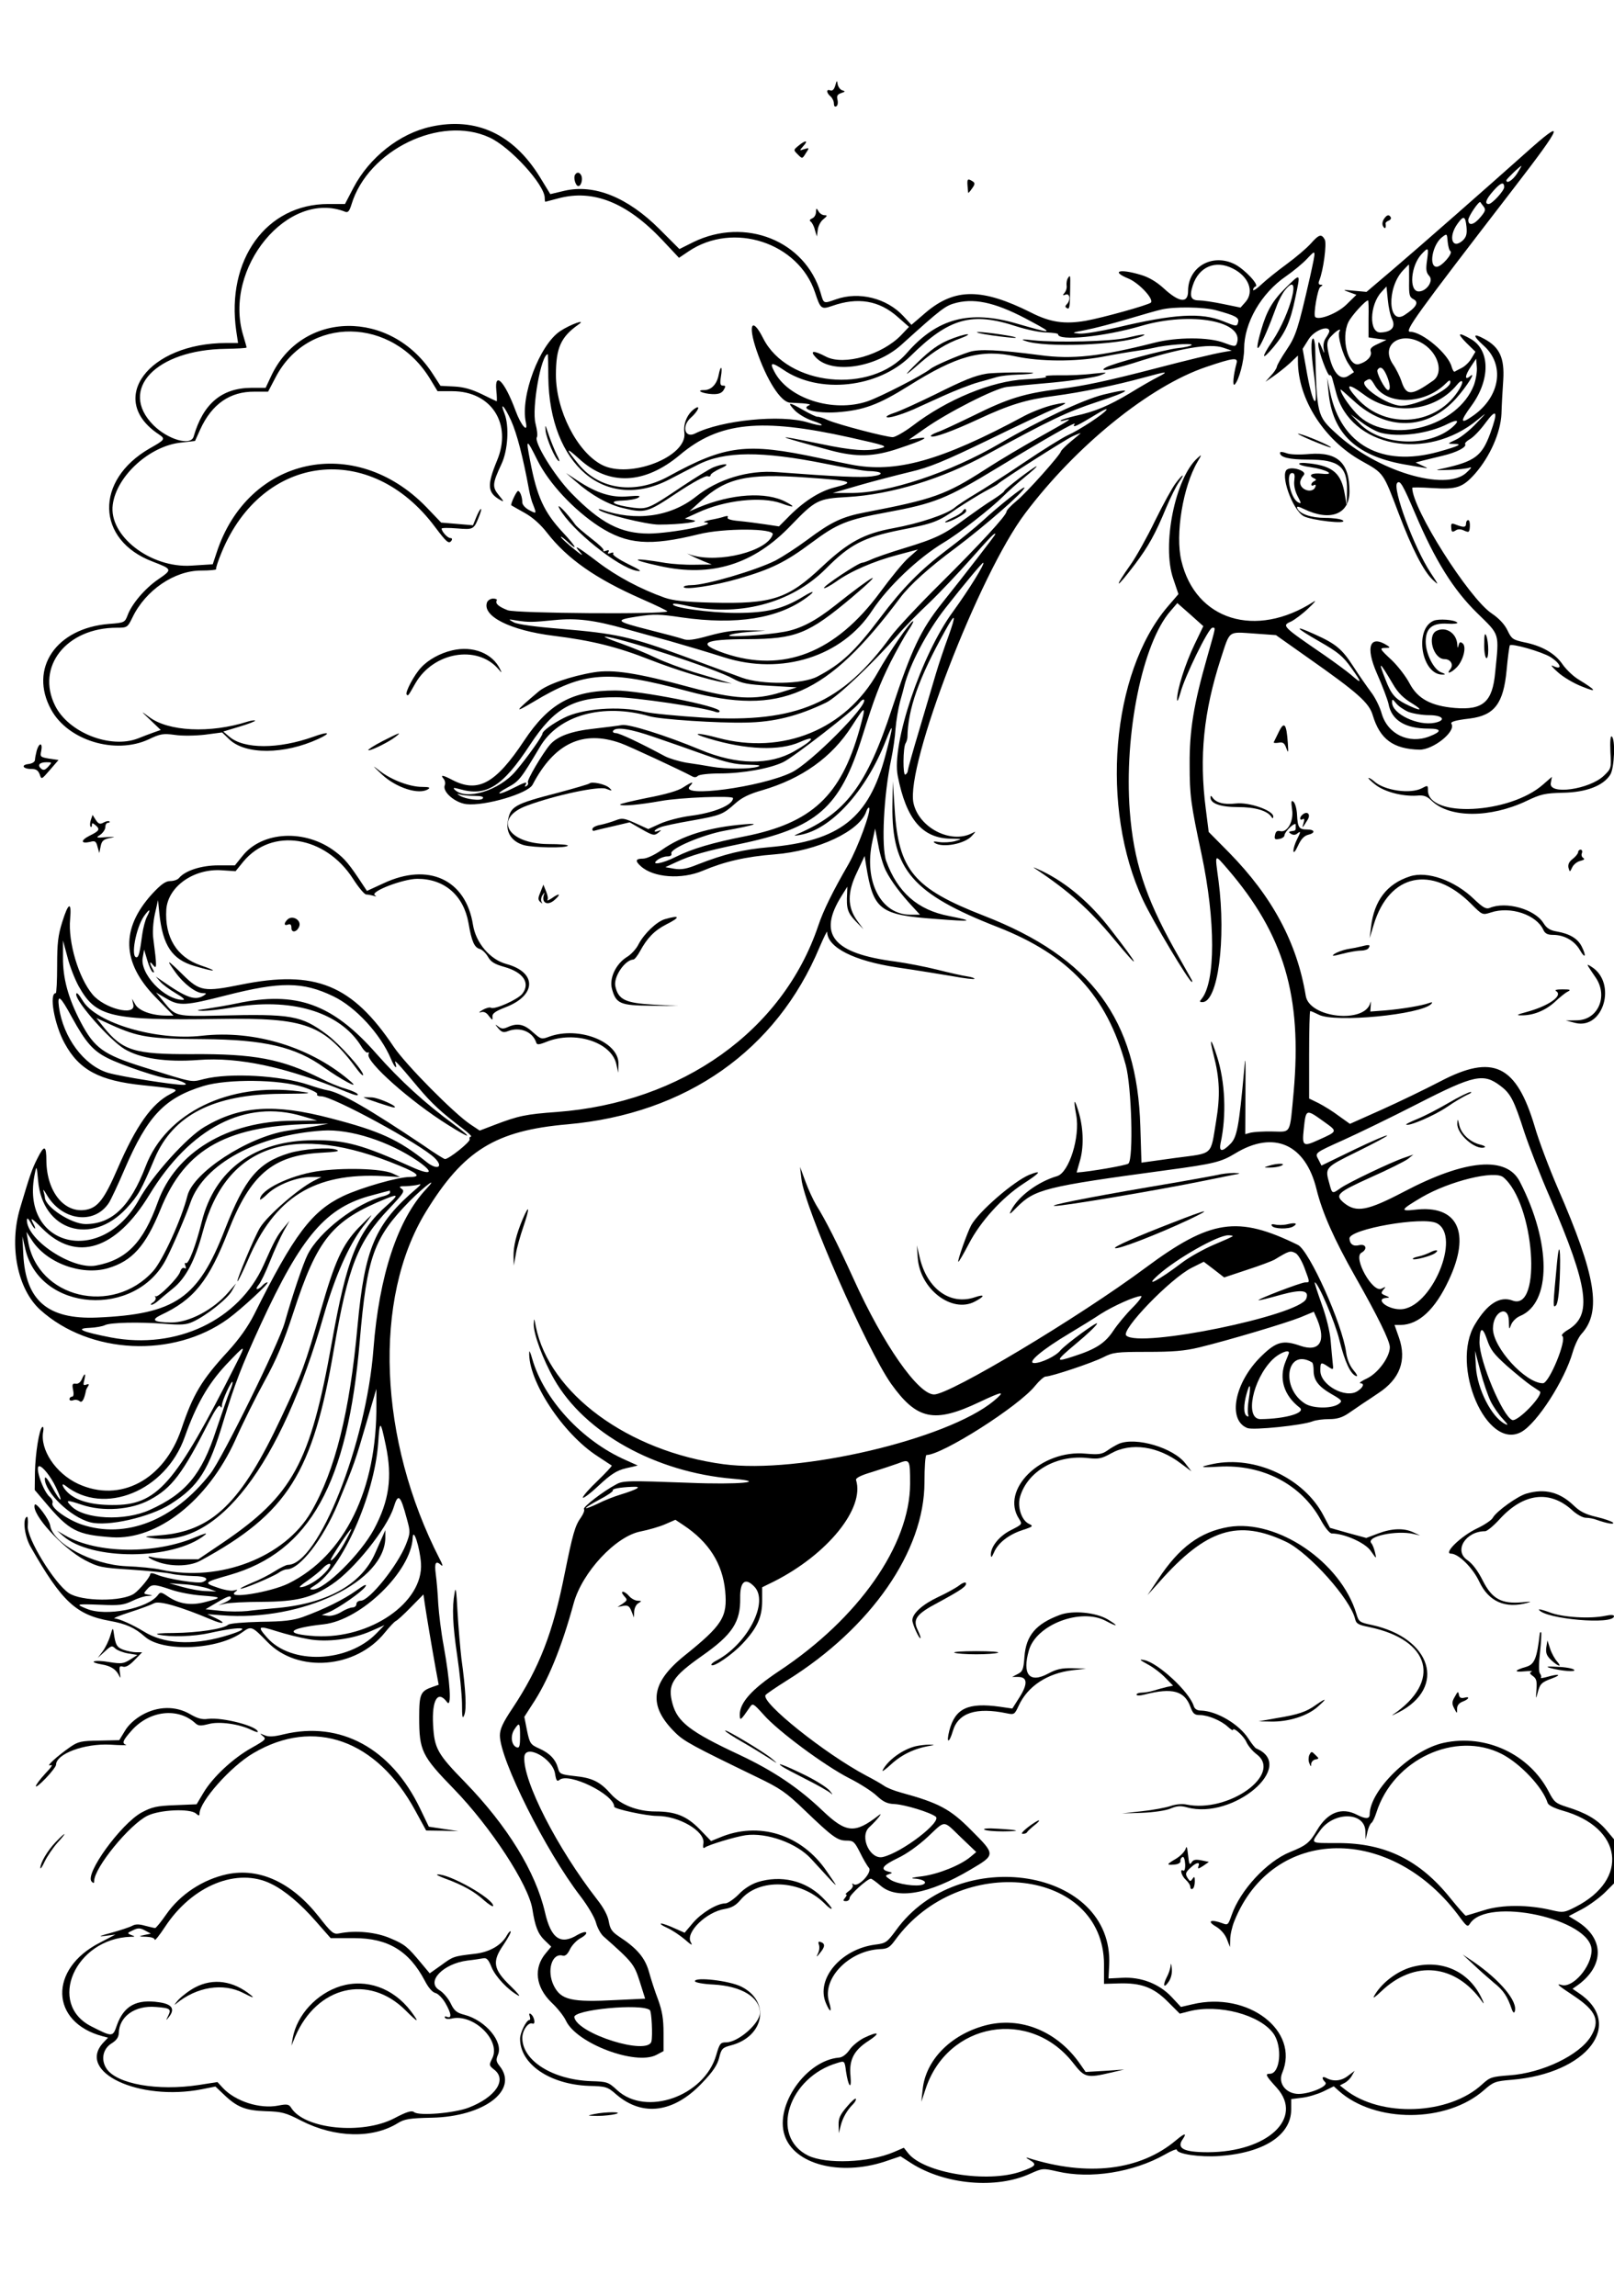 <?xml version="1.0" standalone="no"?>
<!DOCTYPE svg PUBLIC "-//W3C//DTD SVG 20010904//EN"
 "http://www.w3.org/TR/2001/REC-SVG-20010904/DTD/svg10.dtd">
<svg version="1.0" xmlns="http://www.w3.org/2000/svg"
 width="720pt" height="1024pt" viewBox="0 0 720 1024"
 preserveAspectRatio="xMidYMid meet">
<g transform="translate(0,1024) scale(0.1,-0.1)"
fill="#000000" stroke="none">
<path d="M3726 9858 c-5 -17 -13 -25 -22 -21 -19 7 -18 -11 1 -27 8 -7 15 -21
15 -32 0 -11 4 -16 11 -12 6 3 8 16 5 29 -4 17 -1 24 17 30 18 6 19 8 5 12 -9
2 -18 14 -21 26 -3 20 -4 20 -11 -5z"/>
<path d="M1923 9675 c-140 -30 -275 -137 -346 -272 l-38 -73 -75 0 c-276 0
-456 -249 -410 -567 l8 -53 -52 0 c-348 0 -536 -252 -302 -407 31 -21 29 -24
-40 -63 -247 -142 -240 -409 13 -505 88 -34 89 -35 25 -79 -60 -41 -119 -111
-137 -161 -12 -31 -14 -33 -83 -38 -236 -19 -358 -199 -258 -382 75 -138 286
-202 435 -133 52 25 65 27 117 20 32 -5 92 -4 135 1 l76 10 32 -31 c72 -69
245 -68 397 2 61 28 47 35 -21 10 -157 -56 -311 -56 -376 0 l-27 23 73 22 c40
12 71 24 69 27 -3 2 -18 0 -34 -5 -167 -53 -353 -44 -439 21 -39 29 -38 28 6
-14 l46 -44 -31 -11 c-17 -6 -49 -18 -71 -27 -123 -47 -309 26 -369 146 -87
174 50 348 275 348 46 0 48 1 70 46 58 121 187 209 306 209 39 0 69 3 67 6 -2
4 9 38 25 76 182 441 665 498 952 112 52 -69 62 -78 74 -59 3 6 1 10 -6 10
-12 0 -38 28 -39 42 0 4 31 4 69 1 75 -6 75 -6 101 61 15 40 2 31 -15 -10
l-15 -37 -71 6 -71 6 -66 69 c-319 329 -797 225 -936 -204 l-17 -51 -95 -6
c-182 -12 -370 133 -351 272 17 128 165 263 306 277 l61 7 23 51 c52 114 133
170 243 169 l60 0 33 63 c144 278 523 273 692 -10 l31 -51 66 0 c174 0 268
-146 199 -310 -46 -112 -43 -144 18 -177 14 -8 12 -3 -9 22 -31 38 -30 52 11
140 29 61 35 169 14 224 -23 58 -1 36 29 -30 26 -58 53 -162 80 -309 4 -22 12
-53 19 -68 15 -39 15 -40 -19 -22 -17 9 -30 24 -30 34 0 24 -10 51 -19 51 -7
0 -35 -60 -30 -64 2 -1 29 -17 60 -34 36 -20 72 -53 99 -88 91 -117 217 -205
421 -295 66 -29 118 -54 116 -56 -14 -14 -675 -9 -712 5 -41 16 -57 30 -49 44
3 4 -4 8 -16 8 -11 0 -23 -7 -27 -16 -24 -62 103 -126 297 -150 169 -21 283
-49 430 -107 115 -45 264 -91 330 -101 l35 -5 -35 10 c-19 6 -80 25 -135 41
-55 17 -132 46 -170 64 -39 19 -108 47 -155 64 -47 16 -79 30 -72 30 53 1 497
-144 572 -187 38 -21 63 -26 165 -32 l120 -7 -71 -22 c-116 -36 -207 -31 -404
22 -239 65 -346 81 -431 67 -103 -17 -210 -54 -248 -87 -107 -91 -110 -97 -22
-45 228 137 332 144 689 48 414 -111 621 -20 948 417 42 56 129 135 247 222
133 100 307 252 307 269 0 9 -116 -83 -184 -146 -34 -31 -106 -90 -161 -131
-120 -91 -197 -169 -298 -303 -114 -151 -174 -207 -281 -263 -67 -35 -246 -37
-336 -5 -30 11 -147 54 -260 96 -239 88 -302 101 -548 122 -114 9 -193 20
-210 29 -27 15 -26 15 13 8 54 -8 67 -8 169 2 99 10 176 0 316 -39 47 -13 137
-38 200 -55 63 -18 171 -50 240 -72 257 -82 527 3 661 209 70 106 203 233 319
303 69 41 211 152 265 206 22 22 66 61 98 87 32 26 55 47 51 47 -10 0 -144
-103 -144 -110 0 -4 -23 -21 -51 -39 -28 -17 -83 -56 -123 -85 -94 -70 -131
-88 -272 -131 -66 -20 -132 -43 -148 -51 -16 -7 -34 -14 -40 -14 -16 0 -176
-106 -170 -113 3 -3 27 10 53 28 65 47 169 92 276 120 l90 24 -42 -37 c-23
-20 -80 -90 -127 -154 -199 -270 -432 -361 -694 -272 -127 44 -96 63 104 63
215 1 271 24 464 186 157 133 105 107 -75 -36 -87 -69 -154 -104 -226 -117
-80 -15 -255 -26 -246 -16 5 5 43 12 85 15 l77 6 -79 1 c-57 2 -104 -5 -171
-23 -71 -20 -99 -23 -119 -15 -14 5 -81 23 -149 40 -153 39 -157 44 -54 60 73
11 99 11 198 -4 245 -35 431 -5 558 89 41 30 32 33 -14 5 -91 -56 -163 -74
-300 -74 -118 0 -297 25 -282 40 2 3 24 0 48 -5 239 -56 478 6 634 163 107
108 168 139 331 172 149 29 168 36 254 96 36 24 90 57 120 74 30 16 57 31 60
34 16 17 302 199 335 214 22 10 38 16 35 13 -3 -3 -23 -20 -45 -38 -23 -19
-41 -38 -42 -42 -3 -16 -155 -187 -199 -222 -24 -20 -44 -41 -44 -47 0 -17
-117 -144 -297 -323 -94 -93 -192 -198 -218 -233 -219 -300 -418 -387 -837
-363 -112 7 -230 18 -263 26 -112 27 -277 15 -359 -27 -50 -25 -96 -59 -96
-70 0 -11 -65 -103 -119 -167 -74 -88 -223 -133 -273 -83 -9 9 -3 9 23 2 119
-34 191 11 313 197 109 166 192 213 384 213 82 0 394 -46 446 -66 9 -3 16 -2
16 4 0 22 -355 92 -464 92 -193 0 -297 -57 -408 -224 -126 -190 -205 -234
-318 -176 -46 24 -57 25 -41 6 6 -7 9 -20 5 -29 -11 -29 46 -78 97 -84 82 -9
274 47 295 87 97 185 224 245 393 185 35 -12 277 -125 315 -146 13 -8 22 -7
29 0 6 6 49 11 99 11 101 0 224 22 283 51 45 22 311 228 337 262 9 12 19 19
22 16 22 -22 -239 -285 -324 -325 -135 -65 -500 -114 -453 -61 22 23 11 21
-29 -5 -22 -15 -77 -31 -161 -47 -69 -14 -124 -27 -121 -30 8 -8 85 -1 181 16
87 16 323 25 323 13 0 -31 -86 -66 -190 -79 -46 -6 -106 -22 -135 -35 l-53
-24 -57 26 c-51 23 -60 24 -88 13 -18 -7 -48 -16 -67 -20 -19 -3 -36 -11 -37
-18 -2 -7 3 -11 10 -8 6 2 44 11 84 20 l72 17 54 -31 c49 -28 56 -29 73 -16
16 13 16 14 2 9 -28 -10 -21 5 8 16 14 6 77 19 141 30 129 23 138 27 194 77
28 25 62 42 119 58 178 52 311 147 400 286 63 98 65 97 34 -16 -83 -295 -213
-416 -509 -475 -147 -29 -238 -56 -308 -91 -63 -32 -119 -41 -83 -14 11 8 30
15 43 15 14 0 21 5 18 13 -8 21 140 84 240 102 131 24 164 35 85 28 -157 -13
-278 -50 -369 -115 -32 -22 -66 -38 -83 -38 -33 0 -36 -10 -9 -34 56 -51 182
-60 276 -20 97 41 192 63 320 73 193 15 382 104 410 193 4 11 9 17 12 15 11
-12 -50 -178 -92 -252 -70 -121 -112 -206 -135 -275 -158 -468 -608 -788
-1165 -830 -139 -10 -172 -17 -277 -57 l-68 -26 -42 28 c-72 48 -287 265 -341
345 -186 278 -350 345 -682 278 -163 -33 -184 -30 -258 43 -72 71 -79 74 -35
13 37 -52 92 -94 123 -94 17 0 17 -2 5 -10 -39 -25 -77 -12 -190 67 l-25 17
20 -23 c11 -13 43 -36 70 -52 31 -18 43 -29 31 -29 -83 0 -194 118 -179 190
l6 34 14 -47 c7 -25 18 -49 24 -53 8 -4 8 0 0 14 -16 29 -14 39 3 16 16 -20
16 -4 0 119 -4 27 -1 73 7 110 l14 62 6 -60 c15 -143 57 -205 157 -234 94 -28
113 -26 27 3 -107 37 -161 126 -153 250 8 102 123 183 248 174 l61 -4 34 42
c127 154 366 117 490 -76 25 -39 51 -70 59 -70 8 0 23 -3 33 -6 13 -4 14 -3 5
3 -22 16 127 73 190 73 121 0 206 -74 228 -197 14 -82 26 -110 51 -116 10 -3
27 -19 36 -35 13 -23 30 -33 73 -45 85 -24 117 -72 80 -120 -21 -26 -124 -72
-140 -62 -5 3 -22 -1 -37 -10 -16 -9 -19 -14 -8 -10 13 4 25 -1 36 -17 16 -20
17 -20 16 -4 -2 15 12 25 58 43 139 53 141 156 4 193 -73 20 -136 94 -149 175
-32 202 -199 279 -399 185 l-74 -34 -16 24 c-63 96 -82 119 -126 152 -133 101
-326 91 -414 -21 l-33 -41 -74 0 c-75 0 -147 -23 -175 -56 -6 -8 -24 -14 -39
-14 -21 0 -41 -14 -81 -57 -141 -155 -136 -306 14 -460 l81 -83 -33 0 c-62 0
-121 21 -137 49 l-15 26 6 -27 c10 -52 -129 -17 -182 46 -62 74 -110 233 -100
337 7 80 -8 74 -35 -13 -19 -60 -23 -95 -23 -195 0 -68 -3 -123 -6 -123 -31 0
-7 -139 39 -223 65 -120 155 -168 352 -188 161 -17 162 -17 120 -39 -83 -43
-152 -140 -236 -334 -58 -134 -87 -172 -139 -182 -97 -18 -176 79 -178 217 0
71 -9 74 -40 12 -24 -47 -34 -76 -77 -221 -51 -169 -12 -363 90 -455 221 -199
594 -216 837 -40 58 42 189 163 176 163 -6 0 -16 -7 -23 -15 -7 -8 -17 -15
-23 -15 -5 0 -2 8 7 19 9 10 32 58 51 106 19 48 47 109 61 134 l26 46 -25 -30
c-29 -34 -42 -57 -91 -168 -110 -246 -388 -378 -680 -323 -129 25 -164 40 -97
43 28 1 59 7 69 12 23 12 153 15 267 6 73 -6 97 -4 125 9 60 27 154 102 174
137 l19 34 -33 -38 c-67 -79 -179 -138 -259 -136 -75 1 -89 11 -44 33 148 69
214 151 302 376 98 250 198 336 411 348 74 4 89 7 70 14 -31 12 -149 3 -211
-16 -138 -42 -197 -113 -286 -341 -119 -307 -221 -377 -570 -392 -220 -9 -319
76 -329 282 l-4 80 13 -56 c64 -281 493 -311 629 -44 29 56 87 191 108 252 60
171 300 301 590 320 122 8 296 -48 424 -136 75 -52 61 -66 -26 -27 -221 100
-297 121 -438 120 -263 -1 -442 -131 -500 -364 -26 -105 -59 -192 -71 -184 -5
3 -6 -3 -2 -12 4 -11 3 -15 -5 -10 -6 3 -14 -3 -18 -16 -8 -28 -100 -119 -110
-110 -4 4 -4 2 0 -5 3 -6 -2 -16 -11 -22 -10 -6 -13 -11 -7 -11 5 0 19 8 30
18 10 9 40 34 66 55 57 46 98 124 133 254 104 390 406 490 878 293 83 -34 97
-50 45 -50 -52 0 -216 -47 -297 -85 -140 -67 -219 -171 -397 -528 -28 -55 -66
-109 -118 -166 -117 -127 -155 -191 -207 -346 -77 -226 -273 -330 -460 -244
-101 47 -172 154 -156 235 2 13 1 21 -4 19 -14 -9 -31 -117 -33 -201 l-1 -80
45 -53 c109 -130 143 -147 300 -158 202 -13 427 164 549 432 34 77 94 197 132
266 53 96 83 168 128 305 107 329 173 410 415 508 54 22 54 15 3 -30 -132
-116 -180 -236 -247 -614 -96 -537 -174 -680 -487 -892 l-108 -73 -85 0 c-47
0 -98 4 -115 8 -43 12 -19 -8 28 -23 61 -19 137 -16 182 9 388 211 501 390
595 945 63 367 106 478 247 626 63 67 70 77 55 87 -14 10 -11 12 20 12 20 1
45 4 55 7 13 4 11 0 -7 -16 -187 -159 -233 -267 -265 -615 -35 -384 -100 -645
-207 -829 -118 -202 -407 -314 -668 -258 -30 7 -101 14 -158 16 -149 7 -325
100 -338 181 -4 28 -64 107 -69 93 -16 -41 123 -193 224 -247 60 -31 73 -34
200 -42 75 -5 156 -13 181 -18 25 -6 71 -10 103 -11 55 0 75 -14 40 -27 -20
-8 -156 14 -200 32 -21 9 -33 10 -33 3 0 -12 -46 -68 -71 -86 -53 -37 -235
-36 -292 2 -65 44 -188 245 -183 299 2 27 0 45 -5 41 -19 -11 -9 -89 19 -136
138 -242 202 -301 352 -328 72 -13 111 -30 157 -71 81 -70 328 -58 435 21 39
28 42 27 111 -44 135 -140 395 -119 524 42 21 26 43 49 48 51 6 2 36 29 67 61
l57 58 6 -42 c7 -48 31 -191 49 -291 l13 -70 -26 -9 c-55 -19 -61 -31 -61
-136 0 -149 11 -172 155 -320 164 -169 333 -427 350 -536 12 -77 25 -110 54
-138 l30 -29 -24 -29 c-56 -66 -46 -151 25 -220 27 -25 56 -62 65 -82 48 -101
310 -200 403 -152 l32 17 0 82 c0 62 -6 97 -24 147 -14 36 -32 92 -41 125 -18
63 -53 104 -132 156 -33 22 -41 34 -47 67 -4 26 -22 61 -52 99 -178 229 -332
529 -325 636 4 60 126 -6 137 -74 5 -32 9 -37 20 -28 42 34 244 -65 244 -120
0 -10 144 -41 191 -41 98 0 214 -68 207 -121 -3 -19 -1 -26 6 -20 16 12 135
48 182 55 94 13 229 -35 293 -106 134 -146 128 -141 69 -55 -112 165 -304 225
-479 150 l-37 -15 -53 55 c-57 57 -106 77 -196 77 -79 0 -155 30 -197 77 -49
56 -84 73 -164 81 -61 7 -66 9 -73 36 -11 39 -37 66 -84 87 -38 17 -42 22 -54
80 l-12 61 34 53 c70 104 132 255 186 453 38 139 188 300 299 321 35 7 84 21
109 32 l46 20 36 -24 c113 -75 174 -171 186 -293 11 -117 -12 -153 -184 -291
-149 -121 -161 -221 -39 -341 39 -39 78 -60 363 -198 106 -51 131 -68 215
-149 124 -119 146 -135 186 -135 31 0 36 -5 60 -52 14 -29 32 -60 40 -69 17
-19 -45 -87 -67 -74 -7 5 -10 4 -5 -3 3 -6 -4 -18 -16 -26 -12 -9 -19 -16 -14
-16 5 0 3 -7 -4 -15 -10 -12 -10 -15 4 -15 9 0 16 6 16 14 0 14 79 86 95 86 4
0 23 -14 42 -30 73 -65 216 -40 403 71 112 66 112 66 2 176 -93 94 -144 121
-312 167 -30 8 -65 22 -77 31 -13 9 -48 29 -79 45 -183 97 -470 326 -449 359
3 5 47 35 98 67 373 233 611 576 611 882 0 67 4 122 9 122 70 0 413 218 485
309 18 22 39 41 47 41 25 0 208 61 257 86 43 22 59 24 195 24 115 0 167 4 233
20 131 32 383 107 451 134 l60 25 15 -34 c41 -99 10 -147 -75 -118 -77 27
-107 19 -173 -45 -121 -117 -154 -287 -63 -322 27 -10 244 12 290 30 15 6 48
10 74 10 35 0 58 7 85 25 20 13 48 33 63 43 16 10 48 32 72 48 96 63 127 146
92 247 l-20 57 27 0 c81 1 154 69 215 200 100 212 40 337 -151 314 -69 -8 -64
0 31 56 124 72 324 121 363 89 139 -115 175 -601 41 -550 -56 21 -112 -14
-167 -106 -112 -184 52 -566 207 -480 70 39 193 230 229 356 9 31 26 67 39 81
91 100 65 258 -106 651 -38 88 -85 212 -103 275 -82 274 -185 324 -420 201
-67 -35 -185 -92 -263 -127 l-141 -63 -49 35 c-26 20 -67 45 -90 57 l-43 21 0
195 c0 107 2 195 5 195 4 0 20 -7 38 -16 71 -37 456 0 502 48 7 8 4 9 -10 4
-32 -12 -124 -27 -196 -33 l-66 -5 2 29 c1 15 0 20 -2 10 -24 -94 -272 -68
-288 31 -39 237 -149 442 -342 639 l-91 92 -13 103 c-30 232 -10 432 67 670
42 128 30 120 149 112 l97 -7 143 -101 c222 -156 273 -201 289 -257 32 -106
91 -150 208 -153 61 -1 164 81 143 115 -6 9 14 16 82 24 110 14 150 67 164
216 5 56 12 105 14 110 7 11 143 -28 182 -52 47 -30 56 -61 10 -39 -12 6 -2
-7 22 -28 24 -22 73 -51 110 -65 69 -28 63 -17 -17 32 -22 13 -54 43 -71 67
-34 50 -92 83 -171 99 -51 11 -57 15 -75 53 -13 27 -38 54 -71 76 -102 69
-354 467 -354 560 0 3 40 2 89 -1 109 -7 136 2 192 65 66 76 113 182 117 266
1 39 5 107 8 151 6 98 -16 146 -84 183 -53 29 -54 16 -3 -30 95 -85 74 -227
-47 -312 -58 -41 -61 -28 -8 44 85 116 84 249 -3 298 -57 32 -63 27 -19 -18
l40 -39 -18 -30 c-9 -16 -29 -35 -43 -42 -14 -7 -29 -15 -32 -17 -4 -1 -9 8
-13 21 -14 58 -131 157 -185 157 -28 0 21 68 460 638 226 293 235 321 52 157
-159 -142 -465 -411 -587 -515 l-120 -102 -55 5 c-52 5 -54 5 -23 -6 l33 -12
-45 -44 c-40 -39 -122 -71 -139 -55 -9 10 11 127 23 134 12 8 12 10 1 10 -8 0
-11 6 -6 18 19 47 34 164 25 183 -15 27 -26 24 -63 -18 -18 -20 -66 -61 -107
-91 -41 -30 -92 -71 -112 -90 -21 -20 -38 -31 -38 -25 0 6 5 13 11 15 18 6
-48 76 -92 99 -100 51 -209 -11 -209 -119 0 -57 -40 -52 -111 14 -30 27 -65
48 -100 58 -96 29 -135 16 -54 -17 47 -20 114 -92 99 -107 -13 -11 -213 -67
-291 -81 -94 -16 -158 -7 -244 37 -218 109 -339 110 -469 0 l-64 -55 -36 39
c-74 80 -198 111 -300 75 -57 -20 -55 -21 -69 28 -69 233 -336 340 -568 227
l-62 -31 -89 89 c-142 142 -291 202 -424 171 l-63 -15 -47 77 c-118 191 -284
268 -485 224z m260 -48 c93 -42 247 -211 247 -270 0 -9 1 -17 3 -17 1 0 27 7
57 15 156 42 306 -18 464 -185 l75 -80 43 29 c199 134 490 39 564 -184 24 -73
28 -76 75 -60 115 41 211 25 294 -49 l50 -44 -35 -37 c-85 -88 -255 -137 -335
-96 -55 29 -75 28 -46 -3 71 -76 268 -47 382 56 184 166 196 175 248 188 88
21 185 -4 331 -84 103 -55 97 -56 -62 -10 -213 63 -358 24 -493 -131 -161
-185 -532 -147 -640 65 -50 100 -70 64 -30 -53 45 -132 107 -229 148 -233 7 0
32 -2 57 -3 25 -2 39 -5 31 -8 -46 -18 31 -38 122 -32 120 9 185 33 321 118
215 135 324 165 478 131 108 -23 264 -24 383 -2 61 12 128 23 150 26 22 3 58
9 80 14 57 14 177 23 171 13 -3 -4 -31 -11 -63 -14 -60 -7 -289 -68 -320 -86
-37 -21 25 -11 122 19 207 67 341 90 402 69 l38 -13 -40 -7 c-41 -7 -161 -36
-295 -71 -219 -57 -323 -79 -433 -93 -159 -20 -230 -42 -385 -119 -70 -34
-142 -68 -161 -74 -19 -7 -32 -15 -28 -18 9 -9 97 23 211 76 139 65 215 88
339 104 121 16 272 47 400 82 106 29 114 29 62 2 -22 -11 -78 -43 -125 -72
-94 -56 -155 -82 -243 -101 -33 -8 -62 -17 -65 -20 -4 -4 4 -4 18 0 38 11 26
3 -112 -74 -70 -39 -180 -104 -243 -145 -177 -114 -232 -133 -534 -191 -105
-20 -153 -43 -260 -123 -47 -35 -111 -76 -141 -92 -90 -45 -312 -110 -375
-110 -19 0 -35 -4 -35 -8 0 -15 136 5 245 37 145 42 210 74 325 160 114 85
157 103 337 136 211 39 265 60 492 198 224 136 354 209 345 196 -13 -21 6 -12
115 54 19 11 31 15 27 9 -11 -18 -122 -91 -172 -113 -24 -11 -113 -66 -197
-123 -83 -56 -181 -119 -217 -140 -35 -21 -77 -48 -92 -61 -35 -29 -157 -70
-273 -91 -131 -24 -201 -62 -318 -172 -153 -144 -222 -167 -494 -160 -119 3
-170 9 -208 22 -107 38 -214 95 -298 159 -96 73 -114 82 -76 40 13 -15 1 -8
-28 16 -29 23 -56 48 -60 54 -3 7 7 0 24 -15 55 -52 45 -28 -16 37 -84 90
-116 160 -146 319 -20 102 -17 103 33 2 51 -102 161 -220 274 -294 126 -81
226 -89 445 -35 112 28 339 27 330 -1 -24 -75 -239 -129 -362 -92 l-20 7 20
-10 c11 -6 36 -17 55 -25 l35 -14 -76 -1 c-41 -1 -100 3 -130 8 -153 26 -168
17 -25 -14 230 -51 418 7 585 182 109 113 121 119 251 126 196 11 424 81 623
190 278 152 357 190 491 234 154 50 168 67 29 33 -92 -23 -285 -114 -461 -217
-223 -131 -502 -224 -669 -222 l-78 0 120 35 c66 19 167 45 225 59 86 20 149
46 350 143 135 66 265 127 290 137 69 29 69 35 -1 19 -35 -8 -93 -30 -129 -49
-373 -201 -574 -257 -775 -217 -27 5 -93 19 -145 30 -320 68 -413 57 -668 -83
-148 -81 -307 -60 -400 53 -61 74 -60 81 2 25 132 -121 291 -114 448 17 175
148 362 167 758 79 166 -37 174 -40 135 -49 -58 -14 -122 -10 -265 20 -219 45
-211 40 45 -29 116 -31 193 -29 305 9 111 37 144 54 85 45 l-40 -6 70 49 c102
72 312 179 366 186 24 3 119 12 210 20 91 9 183 23 205 31 39 15 39 15 -31 8
-38 -5 -106 -8 -149 -7 -44 0 -71 -2 -60 -6 10 -4 -30 -9 -91 -12 -149 -7
-350 -89 -505 -208 -36 -27 -75 -49 -87 -50 -30 0 -244 56 -290 76 -21 10 -42
16 -46 15 -5 -1 -32 12 -62 29 -66 38 -76 38 -40 0 15 -16 50 -37 77 -46 69
-22 52 -30 -19 -8 -119 36 -384 10 -503 -50 -45 -22 -60 33 -19 70 32 28 46
59 21 43 -34 -21 -55 -67 -49 -109 14 -108 -246 -208 -369 -143 -110 58 -204
243 -204 401 0 120 22 169 100 224 40 28 -36 1 -81 -29 -92 -61 -179 -291
-153 -408 11 -50 -22 -13 -46 53 -48 130 -94 178 -86 92 3 -27 3 -50 2 -50 -1
0 -31 14 -67 32 -46 22 -81 32 -124 34 l-60 3 -33 51 c-187 293 -588 287 -724
-11 l-23 -49 -65 0 c-131 -1 -214 -71 -256 -217 -12 -44 -115 -14 -180 51
-157 159 12 336 323 340 51 1 93 3 93 6 0 3 -7 27 -15 54 -91 300 201 653 456
551 12 -4 18 4 27 33 73 242 396 400 615 299z m4584 -162 c-19 -29 -47 -47
-47 -29 0 5 61 64 67 64 1 0 -8 -16 -20 -35z m-57 -60 c0 -16 -54 -75 -69 -75
-20 0 -12 22 22 60 32 36 47 41 47 15z m-92 -86 c11 -14 8 -22 -14 -48 -29
-35 -54 -40 -54 -12 0 16 49 88 54 79 1 -2 7 -10 14 -19z m-76 -91 c3 -32 -1
-45 -16 -60 -48 -44 -67 15 -24 74 27 38 35 35 40 -14z m-72 -108 c14 -9 -39
-70 -61 -70 -37 0 -19 99 24 132 22 17 22 17 25 -20 2 -20 7 -39 12 -42z
m-104 -41 c-6 -41 -4 -55 10 -70 20 -22 -12 -69 -47 -69 -45 0 -36 115 13 167
30 32 32 30 24 -28z m-522 -74 c-53 -232 -63 -264 -105 -326 -23 -34 -42 -67
-43 -75 -1 -7 -13 -26 -27 -40 l-24 -27 35 24 c19 13 52 39 73 58 l37 35 0
-25 c0 -169 117 -352 284 -445 100 -56 96 -51 165 -233 59 -156 111 -258 152
-297 29 -27 28 -25 -9 31 -74 112 -172 378 -149 401 13 13 25 -8 81 -139 88
-207 169 -337 275 -441 103 -101 99 -86 81 -265 -12 -132 -54 -169 -179 -159
-107 9 -166 41 -202 108 -17 33 -54 80 -80 105 -56 52 -57 55 -26 55 18 0 19
2 7 10 -79 51 -100 -4 -48 -123 25 -56 48 -118 52 -136 13 -73 74 -111 178
-111 60 0 61 -13 4 -35 -91 -35 -185 10 -212 101 -8 30 -30 74 -48 97 -17 23
-53 74 -78 113 -51 79 -78 102 -174 145 -97 44 -87 30 23 -33 82 -47 104 -65
141 -117 49 -68 49 -75 -1 -31 -19 16 -72 55 -118 87 -191 131 -192 132 -149
151 16 8 51 34 77 59 27 25 37 38 23 29 -258 -166 -527 -83 -590 183 -28 117
7 330 72 441 20 34 20 35 0 17 -100 -90 -160 -389 -108 -539 l23 -68 -49 -57
c-251 -296 -301 -898 -109 -1308 44 -94 206 -365 218 -365 2 0 2 3 0 8 -2 4
-38 68 -80 142 -128 229 -180 390 -197 612 -26 345 57 751 182 893 l30 35 58
-51 58 -52 -39 -81 c-42 -87 -79 -205 -78 -246 0 -14 6 -1 15 30 18 70 125
289 142 290 16 0 17 10 -23 -132 -60 -210 -79 -326 -78 -478 0 -140 5 -175 53
-400 63 -297 63 -569 0 -646 -10 -11 -9 -14 4 -14 69 0 106 280 72 540 -17
127 -20 123 41 53 251 -292 332 -566 294 -993 -18 -194 -10 -178 -94 -177 -40
1 -83 -2 -97 -5 l-25 -7 1 187 c1 157 0 173 -6 97 -23 -251 -32 -298 -61 -327
-37 -38 -52 -36 -44 3 27 123 21 274 -17 390 -26 82 -35 84 -14 3 27 -105 30
-182 11 -295 -26 -157 -9 -141 -182 -164 l-151 -21 -5 161 c-14 478 -219 754
-697 940 -314 122 -382 203 -399 477 l-8 123 -2 -110 c-3 -284 90 -392 469
-540 319 -125 487 -305 572 -616 26 -95 35 -416 12 -439 -8 -8 -176 -37 -231
-40 0 0 5 21 13 47 19 61 18 143 -2 215 -21 73 -27 70 -13 -6 18 -97 -32 -256
-85 -272 -86 -25 -175 -91 -206 -154 -10 -20 -5 -17 24 13 82 83 127 94 667
167 216 29 246 37 309 75 172 105 314 42 363 -160 26 -105 78 -222 173 -390
100 -176 154 -286 154 -314 0 -44 -52 -115 -101 -139 -24 -11 -38 -21 -31 -22
20 0 14 -18 -12 -35 -53 -35 -166 27 -166 91 0 39 2 40 35 18 24 -16 24 -15
20 18 -2 18 -6 62 -9 98 -3 39 -19 105 -40 163 -19 53 -33 97 -31 97 15 0 91
-178 110 -257 24 -98 50 -153 75 -161 8 -3 3 9 -12 26 -17 20 -29 50 -33 80
-17 126 -164 453 -215 479 -269 132 -389 114 -680 -102 -299 -222 -872 -565
-943 -565 -71 0 -227 223 -359 515 -72 158 -125 263 -167 330 -13 22 -35 69
-48 105 l-24 65 6 -53 c14 -128 291 -759 400 -914 115 -161 192 -178 394 -82
106 50 119 51 64 5 -208 -172 -871 -327 -1206 -282 -425 57 -777 316 -837 615
-7 38 -8 39 -9 9 -1 -43 41 -157 91 -245 136 -239 452 -415 798 -444 162 -14
25 -27 -195 -18 -271 10 -296 10 -326 -7 -59 -31 -149 -101 -144 -110 4 -5 -2
-21 -13 -37 -27 -37 -37 -74 -73 -251 -52 -263 -113 -420 -233 -601 -43 -64
-56 -93 -56 -121 0 -107 205 -517 360 -718 32 -42 63 -94 69 -118 6 -22 21
-50 34 -61 130 -115 136 -123 161 -201 l24 -76 -126 -6 c-204 -11 -250 0 -282
65 -32 66 -8 146 40 133 12 -3 22 6 33 29 9 18 30 40 47 49 17 9 28 20 25 25
-3 5 -20 0 -38 -10 -76 -47 -119 -18 -146 101 -42 180 -167 384 -356 579 -125
128 -137 151 -143 256 -6 112 21 157 62 102 22 -30 14 92 -15 252 -11 58 -21
141 -24 186 -2 44 -7 103 -11 132 -7 53 0 63 25 40 8 -7 5 5 -7 27 -274 533
-299 1163 -62 1550 168 274 310 362 632 390 529 47 932 330 1124 790 19 44 34
75 34 68 1 -69 119 -129 311 -158 90 -13 204 -32 252 -40 49 -9 91 -14 94 -11
3 2 -12 8 -33 11 -22 3 -82 17 -134 30 -52 13 -135 29 -185 36 -280 36 -349
121 -240 294 l25 40 -1 -30 c-4 -67 2 -86 37 -123 l36 -37 -28 38 c-44 61 -45
126 -1 216 l34 73 7 -44 c32 -197 60 -219 310 -237 165 -13 176 -10 60 13
-141 27 -230 106 -281 246 -22 64 -11 294 23 455 8 38 17 99 19 135 3 36 12
90 20 120 9 30 17 62 19 70 23 94 102 244 183 347 83 106 164 203 169 203 11
0 -64 -121 -136 -220 -141 -193 -274 -590 -245 -732 38 -193 109 -277 237
-279 52 -1 53 -1 18 -11 -19 -5 -51 -7 -70 -4 -24 4 -30 3 -20 -4 35 -23 135
-4 166 32 19 21 19 21 -1 11 -94 -48 -236 25 -260 135 -36 167 292 1019 498
1292 228 303 556 568 807 653 124 42 144 44 136 16 -14 -52 -19 -104 -8 -94
19 19 42 105 42 159 0 116 76 248 187 324 32 22 73 56 92 76 44 46 43 50 15
-79z m-344 37 c70 -35 96 -102 57 -148 l-23 -26 -78 16 c-43 9 -91 16 -107 16
-37 0 -44 18 -28 67 27 83 101 115 179 75z m786 -54 c-1 -64 1 -73 20 -83 25
-13 12 -36 -40 -70 -74 -49 -81 119 -8 198 14 15 26 27 27 27 1 0 1 -32 1 -72z
m-76 -171 c17 -36 -2 -58 -51 -60 -53 -3 -50 123 4 181 l22 24 6 -59 c3 -32
11 -71 19 -86z m-105 1 l0 -83 40 -6 40 -5 -38 -18 c-29 -13 -37 -21 -32 -35
6 -20 -17 -45 -52 -55 -49 -15 -82 116 -48 187 14 29 76 97 88 97 2 0 3 -37 2
-82z m-680 38 c88 -24 104 -33 98 -54 -5 -19 -7 -19 -66 5 -99 40 -218 33
-475 -28 -70 -16 -145 -29 -167 -27 -37 3 -35 4 28 16 37 7 121 29 185 48 64
19 133 39 152 43 56 14 191 12 245 -3z m-890 -72 c44 -14 104 -27 133 -27 28
-1 52 -4 52 -8 0 -32 206 -11 370 37 224 66 465 21 427 -79 -5 -14 -12 -13
-57 4 -68 26 -210 26 -311 0 -240 -61 -365 -75 -511 -55 -184 24 -271 28 -314
14 -56 -18 -156 -61 -174 -76 -33 -27 -224 -125 -280 -144 -154 -52 -354 12
-416 133 -22 41 -12 43 40 8 160 -110 422 -82 567 60 173 171 274 199 474 133z
m1395 -22 c0 -4 -7 -17 -15 -29 -10 -14 -13 -33 -10 -50 4 -23 3 -22 -9 7 -11
26 -15 30 -15 14 -1 -27 43 -146 51 -138 3 3 8 -3 11 -13 3 -10 10 -38 17 -63
63 -245 404 -311 632 -122 43 35 43 35 -7 -17 -27 -29 -68 -62 -90 -72 -39
-18 -39 -19 -11 -19 44 0 27 -9 -70 -36 -250 -68 -431 31 -480 265 l-14 66 6
-60 c17 -192 128 -294 359 -330 22 -4 51 -9 65 -11 22 -4 21 -3 -5 9 l-30 14
30 8 c17 4 57 14 90 22 64 15 109 39 101 52 -3 4 7 14 21 22 15 8 46 40 70 73
50 68 57 52 21 -47 -37 -101 -69 -125 -208 -156 -43 -9 -42 -9 25 -7 39 1 79
6 90 10 13 5 8 -3 -14 -23 -93 -85 -400 8 -582 177 -84 77 -85 82 -92 380 -1
23 -5 42 -9 42 -11 0 -10 -63 3 -157 24 -177 -4 -156 -35 27 l-15 84 27 43
c25 40 92 65 92 35z m45 -1 c-10 -17 15 -105 40 -143 l25 -38 -26 -17 c-33
-21 -65 11 -83 83 -15 61 -14 74 12 99 22 23 43 33 32 16z m376 -56 c67 -44
89 -129 42 -163 -98 -69 -120 -69 -142 0 -7 20 -23 53 -37 73 -60 89 38 154
137 90z m-3905 -148 c5 -391 255 -603 539 -456 44 23 102 53 128 66 120 61
283 62 572 4 83 -17 166 -31 185 -32 69 -1 80 -16 18 -24 -49 -6 -156 -1 -423
19 -127 10 -262 -31 -360 -109 -114 -91 -271 -112 -422 -58 -10 3 -15 3 -11
-1 15 -17 212 -66 267 -66 98 0 194 13 151 20 l-35 7 57 26 c120 56 284 74
373 42 57 -21 67 -18 21 6 -88 47 -243 37 -391 -25 l-40 -17 50 45 c115 104
205 125 472 106 205 -14 222 -20 127 -44 -69 -17 -143 -65 -213 -138 l-36 -36
-60 9 c-33 5 -86 12 -118 15 -36 3 -55 9 -51 16 4 6 -1 8 -14 4 -11 -4 -40
-11 -63 -15 -24 -5 -35 -10 -24 -11 70 -6 -148 -49 -250 -50 -126 0 -215 46
-346 180 -76 78 -168 228 -154 250 4 6 1 33 -6 60 -18 69 25 311 55 310 0 0 2
-46 2 -103z m4129 -35 c-71 -184 -367 -266 -510 -140 -36 32 -85 101 -85 121
0 2 26 -21 58 -50 147 -137 329 -133 457 9 50 56 93 126 62 99 -25 -20 -22 5
6 46 l22 33 3 -37 c2 -20 -4 -56 -13 -81z m-389 43 c16 -38 18 -65 6 -65 -13
0 -54 79 -47 90 12 19 26 10 41 -25z m-53 -44 c53 -90 222 -86 316 8 16 16 21
18 21 6 0 -33 -151 -105 -219 -105 -61 1 -191 89 -161 110 22 14 24 13 43 -19z
m380 -12 c-97 -167 -329 -190 -459 -46 -57 63 -43 72 29 18 129 -98 317 -78
416 42 23 29 33 19 14 -14z m-355 -199 c82 -22 214 -5 302 40 42 21 53 15 22
-13 -104 -94 -321 -87 -418 15 l-39 40 48 -35 c26 -20 64 -41 85 -47z m-1718
-453 c0 -4 -139 -184 -239 -309 -93 -117 -135 -205 -222 -469 -112 -342 -206
-466 -419 -558 -22 -10 -21 -10 10 -5 138 25 293 195 381 419 36 91 36 76 -1
-64 -74 -280 -203 -382 -520 -410 -115 -10 -198 -30 -318 -77 -49 -20 -73 -24
-104 -19 l-40 7 50 23 c64 30 135 50 280 80 347 72 448 160 548 478 55 175 78
235 126 332 28 55 64 119 80 143 16 23 25 42 21 41 -12 0 -109 -142 -157 -228
-143 -255 -424 -370 -714 -292 -92 25 -126 22 -41 -3 169 -51 316 -56 407 -16
77 34 62 8 -25 -41 -110 -63 -256 -61 -417 6 -159 66 -320 116 -351 111 -16
-3 -72 -10 -124 -16 -103 -11 -164 -34 -197 -71 -34 -40 -105 -160 -99 -169 3
-5 0 -12 -6 -16 -8 -4 -9 -3 -5 4 10 17 1 15 -54 -13 -67 -34 -88 -31 -25 3
51 27 60 40 144 181 83 141 280 196 489 136 49 -14 307 -31 429 -28 126 2 233
29 358 89 50 24 207 173 322 304 26 31 88 94 137 140 49 47 133 136 188 198
88 99 108 120 108 109z m-210 -458 c-17 -46 -42 -120 -55 -164 -13 -44 -46
-156 -74 -250 -28 -93 -51 -175 -51 -182 0 -6 -5 -15 -11 -18 -12 -8 -11 122
1 140 4 6 7 17 8 25 2 128 50 264 169 478 46 83 50 74 13 -29z m1983 -209 c23
-40 47 -64 87 -88 55 -34 36 -35 -30 -2 -47 24 -65 45 -89 108 -35 88 -28 84
32 -18z m69 -125 c21 -8 62 -15 93 -15 62 0 79 -23 25 -34 -76 -15 -190 40
-190 91 0 16 2 16 18 -4 9 -12 34 -29 54 -38z m-3360 -114 c62 -21 165 -57
228 -80 90 -32 130 -41 185 -42 50 -1 63 -3 45 -9 -33 -11 -142 -11 -205 0
-27 5 -78 13 -113 18 -34 6 -77 19 -96 29 -106 57 -202 103 -219 103 -10 0
-15 5 -12 10 12 19 76 10 187 -29z m-806 -261 c31 0 43 -4 38 -11 -7 -13 -78
-4 -103 12 -14 9 -13 10 2 5 10 -3 39 -6 63 -6z m1836 -334 c23 -46 66 -103
117 -158 l35 -38 -43 0 c-132 0 -209 150 -169 329 l12 55 14 -73 c7 -41 22
-92 34 -115z m-3296 -204 c-8 -15 -17 -50 -21 -77 -11 -83 -16 -105 -26 -105
-27 0 -3 130 33 183 25 35 33 35 14 -1z m-305 -311 c77 -138 141 -153 627
-146 389 6 466 -23 619 -230 12 -16 23 -25 23 -20 0 21 -105 138 -161 180
-116 86 -157 93 -484 85 -188 -4 -192 -3 -241 57 l-38 46 48 -28 c56 -33 84
-31 264 15 243 62 342 62 479 -4 100 -48 210 -168 257 -279 15 -37 30 -52 20
-19 -7 19 6 6 103 -110 61 -72 100 -108 196 -181 27 -20 44 -37 38 -37 -6 0
-8 -6 -6 -12 4 -11 -92 -88 -110 -88 -4 0 -46 26 -93 59 -246 165 -372 238
-432 248 -13 2 -51 13 -83 24 -124 42 -351 55 -467 26 -60 -15 -43 -18 -270
53 -179 56 -219 85 -280 201 -56 107 -80 196 -79 289 l0 75 20 -74 c10 -41 33
-99 50 -130z m-30 -139 c61 -111 94 -149 158 -181 62 -32 239 -91 274 -92 36
-1 99 -27 67 -28 -43 -1 -282 37 -339 54 -107 33 -199 157 -218 293 -8 61 6
50 58 -46z m6373 -306 c45 -34 60 -63 106 -206 21 -63 72 -195 115 -293 172
-401 189 -524 79 -589 -20 -12 -31 -24 -25 -27 23 -14 -58 -211 -86 -211 -78
0 -223 159 -223 244 0 76 69 109 71 34 1 -40 1 -41 10 -17 6 15 23 32 40 39
140 58 140 325 -1 599 -59 116 -242 100 -516 -44 -164 -86 -213 -95 -268 -51
-43 36 -32 46 120 115 77 34 150 71 164 81 l25 20 -41 -14 c-59 -20 -249 -111
-283 -135 -38 -27 -38 -27 -50 17 -21 75 -23 73 125 146 75 37 135 69 132 71
-3 3 -70 -26 -149 -64 l-144 -70 -13 26 c-17 31 -20 29 113 89 60 27 209 99
330 161 252 129 293 137 369 79z m-5341 -5 c37 -12 65 -26 62 -31 -4 -6 5 -10
18 -10 51 0 443 -213 507 -276 40 -40 11 -55 -36 -18 -126 101 -209 139 -429
196 -252 66 -402 56 -562 -38 -79 -46 -233 -217 -293 -325 -169 -303 -535
-209 -464 119 7 34 8 32 14 -34 19 -224 237 -293 394 -124 54 59 65 79 126
223 82 193 263 286 564 288 140 1 146 2 81 11 -313 41 -594 -95 -685 -334 -69
-180 -151 -258 -269 -258 -64 1 -181 77 -181 120 0 4 -3 17 -6 27 -3 10 2 5
12 -12 67 -120 214 -141 280 -40 9 14 41 82 70 150 102 237 178 318 352 371
106 32 339 30 445 -5z m-3 -130 l65 -19 -109 -1 c-293 -2 -522 -141 -602 -363
-65 -181 -140 -258 -276 -283 -105 -20 -310 115 -308 204 1 10 6 6 16 -11 8
-16 17 -28 20 -28 2 0 0 9 -6 19 -18 34 -11 31 39 -19 151 -151 327 -96 477
150 182 300 430 428 684 351z m4560 -27 c57 -41 58 -40 -29 -79 -68 -31 -73
-27 -65 48 10 93 9 92 94 31z m-4490 -15 c-25 -5 -88 -15 -140 -23 -176 -28
-418 -186 -444 -290 -26 -104 -110 -288 -153 -336 -181 -201 -516 -120 -558
135 l-7 40 23 -35 c65 -103 222 -161 340 -127 109 32 168 99 234 260 111 277
302 381 705 384 l45 1 -45 -9z m482 -282 c-128 -136 -211 -388 -236 -714 -32
-423 -246 -963 -382 -963 -7 0 -34 -13 -59 -29 -25 -16 -70 -39 -101 -51 -30
-13 -53 -24 -51 -26 5 -6 142 52 169 70 12 9 29 16 37 16 58 0 162 134 228
292 74 179 78 191 128 363 l44 150 0 -67 c4 -381 -141 -677 -392 -801 -82 -40
-283 -72 -237 -37 12 9 11 10 -6 6 -11 -4 -45 2 -75 13 -62 21 -60 23 56 56
357 103 526 407 580 1045 32 374 62 459 223 623 67 67 131 115 74 54z m-162
-16 c0 -5 -12 -12 -27 -16 -122 -30 -290 -159 -341 -262 -20 -40 -67 -179
-102 -303 -26 -93 -279 -607 -332 -674 -163 -208 -377 -292 -574 -226 -66 23
-138 75 -130 95 3 8 -2 19 -11 27 -31 25 -69 138 -48 138 15 0 51 -45 75 -95
35 -73 22 -71 -18 3 -21 38 -32 50 -32 36 0 -60 114 -171 202 -194 76 -21 266
22 359 81 126 80 170 150 237 374 49 161 79 240 164 425 184 399 293 526 500
579 40 11 74 20 76 20 1 1 2 -3 2 -8z m4669 -137 c113 -57 -25 -384 -163 -384
-60 0 -116 49 -58 51 12 0 11 3 -7 10 -20 8 -22 11 -10 26 13 15 12 15 -8 5
-39 -21 -128 138 -90 160 29 16 21 41 -10 34 -26 -7 -42 5 -43 30 0 42 327 99
389 68z m-910 -58 c-2 -3 -41 -20 -86 -39 -44 -19 -107 -54 -140 -79 -104 -79
-174 -116 -106 -55 83 74 265 177 312 177 13 0 22 -2 20 -4z m281 -76 c10 -5
28 -35 39 -65 25 -67 25 -65 4 -65 -19 0 -225 -79 -208 -80 6 0 51 11 100 25
93 25 127 20 112 -18 -28 -74 -745 -222 -803 -164 -25 24 197 254 292 302 l54
27 46 -35 45 -35 102 34 c56 18 111 39 122 45 66 40 71 42 95 29z m-728 -243
c-29 -29 -67 -75 -85 -102 -36 -55 -78 -83 -175 -114 -87 -29 -87 -24 11 58
47 39 88 78 91 87 6 15 -139 -91 -164 -120 -20 -25 -85 -56 -116 -56 -36 0 35
60 156 132 47 28 110 67 140 87 55 35 152 79 180 80 8 1 -9 -23 -38 -52z
m1671 -260 c40 -35 88 -74 107 -87 19 -13 37 -25 39 -26 19 -15 -98 -137 -123
-128 -43 17 -146 262 -146 347 1 67 13 72 33 14 16 -48 30 -66 90 -120z
m-5669 11 c-274 -543 -353 -633 -554 -631 -92 0 -159 19 -197 55 -24 23 -33
48 -11 31 172 -136 447 -24 532 217 51 144 104 236 183 321 91 96 92 96 47 7z
m4696 48 c0 -2 -7 -20 -15 -39 -31 -75 -8 -151 62 -205 32 -23 -61 -51 -174
-52 -71 0 -36 176 53 265 28 28 74 48 74 31z m900 -217 c12 -24 36 -59 54 -78
24 -26 26 -31 9 -22 -59 30 -123 155 -129 254 l-4 72 24 -91 c13 -50 34 -110
46 -135z m-797 174 c4 -2 7 -19 7 -36 0 -44 22 -72 81 -106 44 -25 48 -30 34
-41 -28 -24 -116 -24 -153 -1 -112 71 -82 251 31 184z m-4828 -129 c-9 -22
-36 -100 -61 -174 -64 -197 -136 -283 -296 -355 -112 -51 -291 -42 -349 16
-29 29 -22 30 46 7 95 -32 220 -23 303 22 98 52 147 117 264 348 28 54 44 78
50 70 5 -9 8 -8 8 4 0 19 42 110 47 104 3 -2 -3 -21 -12 -42z m4546 -34 c-5
-30 -6 -61 -3 -69 3 -9 1 -12 -6 -7 -15 9 -15 49 -1 99 15 54 20 41 10 -23z
m-3850 -207 c30 -143 15 -247 -52 -373 -60 -112 -220 -270 -273 -270 -18 0
-17 3 9 19 121 75 265 400 282 633 7 106 10 105 34 -9z m2339 -171 c-1 -274
-229 -600 -585 -836 -122 -81 -175 -141 -175 -195 1 -28 3 -27 45 34 13 19 15
18 62 -34 64 -73 271 -226 380 -282 48 -24 104 -60 124 -79 29 -27 47 -36 80
-37 47 -3 156 -36 183 -56 30 -22 -150 -160 -235 -180 -57 -14 -106 90 -62
132 36 33 67 73 42 53 -106 -82 -144 -79 -250 22 -108 103 -219 177 -369 248
-221 103 -278 147 -300 229 -23 85 -2 119 133 214 134 94 171 150 169 258 -1
72 22 92 62 51 69 -68 -30 -260 -172 -333 -13 -7 -21 -15 -18 -18 10 -10 92
46 138 95 66 70 88 119 88 191 l0 61 53 26 c239 121 405 326 366 452 -3 9 20
21 71 36 41 13 93 30 115 38 54 21 55 20 55 -90z m-1220 -22 c-8 -5 -40 -17
-70 -26 -30 -9 -76 -27 -103 -41 -27 -13 -51 -22 -53 -20 -3 2 24 19 60 38 35
18 62 37 60 41 -5 7 31 14 86 16 26 1 31 -1 20 -8z m-1025 -135 c16 -58 16
-62 -4 -114 -38 -95 -163 -251 -202 -251 -11 0 -19 -7 -19 -15 0 -8 -8 -15
-17 -15 -10 0 -33 -9 -52 -21 -18 -11 -45 -19 -60 -16 l-26 3 30 12 c46 19
150 92 165 115 8 14 -5 8 -41 -18 -56 -40 -143 -83 -239 -118 -43 -15 -84 -20
-187 -21 -77 -2 -137 -7 -145 -13 -22 -19 -137 -36 -243 -37 -58 0 -87 -3 -70
-7 54 -12 159 -9 230 7 159 35 201 24 61 -16 -141 -40 -267 -32 -355 23 -47
29 -109 57 -130 58 -9 0 22 13 69 28 47 15 95 33 108 40 23 12 119 -16 254
-73 53 -23 71 -18 23 5 l-40 19 65 -5 c359 -29 734 152 729 352 l0 28 -11 -25
c-6 -14 -21 -48 -34 -77 -62 -143 -220 -229 -454 -247 -36 -3 -88 -8 -117 -12
-29 -3 -82 -3 -119 1 l-67 7 49 29 c51 30 64 34 64 21 0 -5 -12 -13 -27 -20
l-28 -12 30 7 c17 4 91 8 165 8 155 1 221 18 311 78 98 65 245 249 275 343 20
65 30 58 59 -51z m-270 -92 c-26 -51 -63 -99 -70 -92 -4 4 85 139 92 139 2 0
-8 -21 -22 -47z m333 -106 c11 -175 -226 -338 -470 -325 -145 9 -127 35 37 53
166 19 389 236 396 385 2 51 32 -42 37 -113z m-430 -44 c-31 -33 -83 -63 -109
-63 -7 0 8 13 32 29 24 17 55 41 68 55 13 14 28 23 33 20 6 -4 -5 -22 -24 -41z
m-518 -69 l35 -13 -45 2 c-25 0 -72 9 -105 18 l-60 17 70 -5 c39 -3 86 -12
105 -19z m-169 -4 c33 -12 96 -24 140 -27 90 -7 91 -9 18 -28 -66 -18 -118
-10 -167 22 -32 22 -37 23 -47 9 -45 -61 -233 -98 -318 -62 -52 21 -49 22 61
18 85 -4 105 -1 142 17 24 12 55 22 69 22 25 2 25 2 3 6 -23 4 -23 5 -6 24 21
24 31 24 105 -1z m613 -221 c83 -16 199 -1 282 36 l59 26 -35 -36 c-128 -132
-381 -142 -489 -19 -45 51 -39 54 43 28 41 -13 104 -29 140 -35z m946 -434 c0
-44 -3 -53 -15 -49 -24 9 -29 51 -11 79 23 35 26 32 26 -30z m1967 -451 l68
-65 -25 -21 c-45 -38 -143 -77 -215 -87 -38 -4 -56 -9 -40 -10 42 -2 66 -17
42 -27 -29 -11 -114 2 -144 21 -25 17 -26 19 -8 25 18 6 18 7 -3 12 -37 10
-25 27 43 60 39 18 93 57 133 94 82 77 67 77 149 -2z m-1388 -770 c8 -7 13
-114 7 -140 -17 -64 -330 34 -344 108 -6 34 301 63 337 32z"/>
<path d="M3206 8568 c-8 -42 -33 -68 -65 -68 -40 0 -7 -16 37 -18 27 -1 41 4
50 18 10 17 10 20 -3 20 -12 0 -14 8 -9 40 8 47 -1 54 -10 8z"/>
<path d="M4400 8573 c-53 -9 -100 -28 -232 -94 -76 -37 -155 -73 -177 -80 -22
-7 -38 -15 -36 -19 5 -8 65 10 120 34 17 8 75 34 130 59 55 25 127 53 160 62
33 9 71 20 85 24 14 4 55 9 90 10 36 1 67 4 69 7 5 5 -175 3 -209 -3z"/>
<path d="M2496 7971 c52 -94 261 -262 344 -277 27 -5 18 3 -38 30 -40 20 -71
40 -67 46 4 6 -1 7 -11 3 -12 -4 -15 -3 -10 5 5 8 1 10 -11 5 -10 -3 -15 -3
-11 2 4 4 -20 27 -53 52 -32 25 -65 53 -72 62 -39 55 -90 106 -71 72z"/>
<path d="M5737 8958 c-60 -59 -86 -104 -111 -190 -42 -146 0 -82 68 104 9 26
26 58 37 72 78 99 28 -102 -56 -227 -51 -76 -47 -88 7 -24 52 63 74 111 96
217 24 115 26 113 -41 48z"/>
<path d="M5850 8276 c46 -19 86 -34 87 -32 5 5 -109 54 -142 61 -16 4 8 -9 55
-29z"/>
<path d="M5710 8220 c0 -20 42 -30 125 -30 138 0 176 -30 174 -140 l-1 -65 -9
50 c-15 93 -53 126 -157 138 -65 8 -61 -8 5 -17 70 -10 116 -36 50 -29 -45 5
-65 -7 -34 -21 10 -5 10 -7 0 -12 -7 -3 -13 -10 -13 -15 0 -6 5 -7 11 -3 7 4
10 1 7 -7 -11 -32 -68 -16 -68 19 0 8 7 23 16 33 16 17 -50 40 -74 25 -33 -20
22 -178 73 -208 34 -19 201 -38 175 -19 -8 6 -43 11 -78 11 -64 0 -115 18
-125 43 -4 10 4 9 31 -4 116 -56 202 -23 202 79 0 127 -53 177 -178 167 -47
-4 -88 -3 -104 4 -17 6 -28 7 -28 1z m64 -122 c-3 -21 2 -46 14 -70 18 -34 18
-37 2 -28 -34 18 -56 130 -26 130 11 0 13 -9 10 -32z"/>
<path d="M5245 8085 c-15 -19 -56 -94 -92 -167 -35 -73 -84 -160 -107 -193
-82 -116 -70 -117 17 -2 60 80 90 133 140 254 19 45 44 95 56 112 30 42 18 39
-14 -4z"/>
<path d="M6395 7471 c-88 -38 -53 -244 42 -240 13 0 11 3 -8 10 -33 12 -69 83
-69 137 0 60 29 84 97 80 29 -2 48 1 44 5 -13 13 -83 18 -106 8z"/>
<path d="M6408 7426 c-43 -22 -14 -126 36 -126 28 0 42 -26 25 -46 -20 -24 6
-15 30 10 29 31 44 91 26 106 -10 8 -14 7 -18 -7 -4 -16 -5 -15 -6 2 -3 51
-51 82 -93 61z"/>
<path d="M6621 7368 c-1 -31 4 -60 9 -63 12 -8 12 71 0 100 -6 14 -9 4 -9 -37z"/>
<path d="M4614 6368 c155 -103 243 -182 354 -315 126 -153 119 -129 -14 42
-90 117 -195 206 -304 259 -30 14 -46 21 -36 14z"/>
<path d="M5660 5040 c-24 -8 -24 -8 5 -8 17 0 39 3 50 8 27 12 -18 12 -55 0z"/>
<path d="M4592 5000 c-70 -29 -227 -165 -260 -226 -17 -32 -62 -158 -57 -162
2 -2 23 34 47 80 51 99 149 207 243 268 77 50 86 63 27 40z"/>
<path d="M5430 4999 c-19 -4 -156 -29 -305 -54 -282 -48 -454 -83 -420 -84 34
-2 470 72 670 113 66 13 131 27 145 29 15 3 10 4 -15 5 -22 0 -56 -4 -75 -9z"/>
<path d="M2332 4803 c-29 -69 -42 -122 -41 -168 l1 -40 9 50 c4 28 20 83 34
124 29 85 27 104 -3 34z"/>
<path d="M5230 4786 c-158 -61 -262 -107 -256 -113 9 -9 187 60 326 125 116
55 91 51 -70 -12z"/>
<path d="M5742 4779 c-18 -4 -43 -4 -54 -1 -14 3 -19 1 -14 -6 9 -14 75 -16
96 -2 21 13 9 18 -28 9z"/>
<path d="M4094 4629 c10 -139 152 -248 254 -195 46 24 47 35 2 20 -110 -38
-214 36 -247 176 l-13 55 4 -56z"/>
<path d="M2361 4210 c-7 -127 149 -365 304 -465 33 -22 62 -41 64 -42 2 -2
-26 -32 -62 -67 -37 -35 -67 -69 -67 -76 0 -6 32 17 70 53 56 52 81 68 123 78
l52 12 -53 24 c-196 86 -366 271 -418 453 -7 25 -13 38 -13 30z"/>
<path d="M2028 3135 c-12 -65 -9 -142 12 -283 11 -74 20 -168 21 -210 0 -62 2
-72 10 -52 11 26 7 111 -13 255 -5 44 -13 136 -17 205 -5 96 -8 116 -13 85z"/>
<path d="M4425 8744 c50 -7 97 -12 105 -11 20 4 -134 27 -168 26 -15 -1 14 -8
63 -15z"/>
<path d="M4233 8724 c-45 -19 -82 -45 -135 -96 -73 -71 -69 -74 9 -5 58 50
118 87 178 108 27 10 41 18 30 18 -11 0 -48 -11 -82 -25z"/>
<path d="M5025 8733 c-66 -16 -309 -22 -415 -11 -51 6 -59 5 -35 -3 87 -31
422 -18 516 20 34 14 5 11 -66 -6z"/>
<path d="M2434 8317 c5 -37 42 -124 59 -134 5 -3 1 10 -9 28 -9 19 -26 59 -36
89 -16 48 -17 50 -14 17z"/>
<path d="M3181 8155 c-18 -8 -80 -46 -137 -84 -147 -99 -156 -103 -217 -96
-90 12 -120 30 -53 32 31 1 64 7 73 13 14 9 4 10 -45 6 -73 -7 -140 14 -225
70 l-52 34 45 -39 c67 -59 144 -102 208 -117 100 -24 109 -21 241 67 69 46
128 78 137 75 8 -3 14 -1 14 5 0 5 19 18 43 29 26 11 34 19 22 19 -11 0 -35
-6 -54 -14z"/>
<path d="M340 5804 c0 -34 149 -203 215 -243 70 -42 185 -60 330 -49 181 14
393 -32 660 -142 40 -16 56 -20 50 -10 -3 5 -27 16 -54 24 -26 7 -74 27 -107
44 -178 89 -299 112 -579 110 -255 -1 -308 15 -394 122 l-31 39 63 -29 c124
-56 172 -64 412 -65 274 -2 413 -34 543 -128 69 -49 156 -97 121 -65 -177 156
-431 235 -669 208 -201 -23 -469 56 -530 155 -20 33 -30 42 -30 29z"/>
<path d="M1055 5764 c-38 -8 -97 -18 -130 -23 -51 -7 -54 -9 -20 -10 22 0 78
6 125 14 266 48 485 -17 581 -171 11 -19 25 -32 30 -29 5 4 6 0 3 -8 -12 -33
188 -211 355 -315 102 -64 114 -63 25 3 -126 92 -240 196 -345 315 -196 223
-358 281 -624 224z"/>
<path d="M1622 5345 c5 -5 127 -45 135 -45 27 1 -66 43 -98 45 -22 1 -38 1
-37 0z"/>
<path d="M6461 5320 c-46 -27 -108 -59 -138 -71 -29 -12 -52 -23 -50 -25 10
-10 125 40 180 77 33 23 74 47 91 55 17 7 24 13 16 13 -8 0 -53 -22 -99 -49z"/>
<path d="M6501 5228 c-2 -47 81 -119 121 -106 7 3 -1 8 -17 12 -45 10 -86 47
-95 86 -7 31 -8 32 -9 8z"/>
<path d="M6946 4610 c-19 -200 -19 -206 -5 -193 8 8 14 51 17 120 5 132 -2
176 -12 73z"/>
<path d="M6380 4654 c-14 -7 -38 -16 -54 -19 -15 -3 -26 -8 -23 -11 6 -6 76
12 97 25 23 16 7 19 -20 5z"/>
<path d="M3235 2520 c3 -6 38 -28 78 -51 40 -23 92 -55 117 -71 41 -27 42 -27
15 -4 -34 30 -219 140 -210 126z"/>
<path d="M3490 2360 c8 -6 56 -31 105 -56 50 -25 99 -53 110 -62 12 -11 10 -6
-5 12 -14 15 -66 48 -117 72 -86 42 -126 56 -93 34z"/>
<path d="M3562 9590 c-23 -19 -23 -19 -3 -39 20 -20 20 -20 36 6 16 24 16 25
-7 18 -23 -8 -23 -8 -4 14 24 26 9 27 -22 1z"/>
<path d="M2565 9460 c-8 -13 3 -50 15 -50 12 0 20 28 14 45 -7 17 -20 20 -29
5z"/>
<path d="M4316 9413 c1 -16 3 -30 3 -33 1 -2 8 6 17 19 14 19 14 25 3 32 -22
14 -25 11 -23 -18z"/>
<path d="M3640 9294 c0 -12 -8 -25 -17 -28 -11 -5 -13 -10 -7 -14 6 -4 15 -20
19 -37 l9 -30 4 30 c2 17 13 38 25 47 18 15 19 18 5 18 -9 0 -22 8 -27 18 -9
15 -10 15 -11 -4z"/>
<path d="M6173 9262 c-7 -12 -8 -24 -2 -33 8 -13 13 -6 10 14 -1 4 6 10 14 13
8 3 12 10 9 15 -8 14 -18 11 -31 -9z"/>
<path d="M4763 8998 c-4 -7 -6 -21 -5 -31 2 -10 -2 -25 -9 -33 -10 -12 -9 -13
5 -8 19 7 23 -25 5 -43 -8 -8 -8 -13 0 -17 12 -8 14 2 15 86 1 63 1 64 -11 46z"/>
<path d="M4294 7959 c-3 -6 -25 -20 -48 -30 -22 -10 -35 -19 -28 -19 20 0 92
39 92 50 0 13 -7 13 -16 -1z"/>
<path d="M6540 7905 c0 -17 -9 -19 -43 -6 -22 9 -25 7 -23 -13 1 -19 4 -21 18
-13 11 8 24 8 40 0 21 -9 23 -8 25 18 1 16 -2 29 -7 29 -6 0 -10 -7 -10 -15z"/>
<path d="M2017 7339 c-53 -12 -107 -42 -138 -76 -31 -32 -73 -112 -65 -121 7
-7 6 -8 39 50 80 139 274 173 369 65 17 -20 18 -20 9 -2 -34 71 -122 106 -214
84z"/>
<path d="M5705 6976 c-11 -22 -21 -43 -23 -47 -1 -3 8 -4 21 -2 20 4 27 -1 35
-24 9 -24 10 -22 7 22 -6 87 -16 100 -40 51z"/>
<path d="M1706 6934 c-37 -19 -66 -38 -63 -40 6 -6 92 36 122 60 30 23 17 19
-59 -20z"/>
<path d="M7184 6886 c4 -72 4 -74 -28 -105 -65 -63 -248 -88 -238 -34 l5 28
-39 -34 c-149 -132 -514 -150 -514 -26 0 23 -1 23 -27 9 -52 -27 -167 -10
-212 30 -10 9 -21 16 -26 16 -4 0 9 -13 29 -29 41 -33 122 -54 186 -50 32 3
45 -2 68 -24 80 -76 260 -76 421 0 65 31 83 35 165 37 102 2 178 31 209 80 19
28 24 160 7 171 -6 4 -8 -22 -6 -69z"/>
<path d="M164 6893 c-4 -16 -8 -35 -8 -43 -1 -9 -13 -16 -29 -18 -35 -4 -25
-22 13 -22 21 0 30 -6 37 -24 8 -24 8 -24 46 20 l38 44 -41 6 c-40 7 -42 8
-36 35 7 37 -9 38 -20 2z m51 -73 c-14 -15 -21 -17 -31 -9 -19 16 -8 29 23 29
25 0 26 0 8 -20z"/>
<path d="M1703 6786 c64 -60 166 -93 207 -66 11 7 4 10 -27 10 -54 0 -135 30
-187 70 -38 29 -37 28 7 -14z"/>
<path d="M2629 6745 c-4 -3 -65 -21 -136 -40 -201 -52 -217 -61 -228 -131 -8
-49 19 -89 73 -104 43 -11 189 -14 195 -2 3 4 -36 7 -86 7 -185 1 -249 116
-95 172 127 47 318 87 351 75 28 -11 30 -10 16 3 -17 17 -80 31 -90 20z"/>
<path d="M5400 6683 c0 -27 44 -43 123 -43 76 0 131 -16 149 -44 5 -8 8 -7 8
2 0 27 -108 65 -167 58 -53 -6 -89 3 -105 28 -6 8 -8 7 -8 -1z"/>
<path d="M5764 6629 c8 -53 -22 -105 -54 -96 -13 3 -19 -2 -22 -17 -4 -19 -1
-22 19 -18 13 2 23 10 23 16 0 7 11 23 25 36 14 13 25 18 25 12 0 -7 0 -15 0
-19 0 -5 -4 -9 -10 -9 -23 -3 -24 -5 -10 -14 9 -5 19 -5 27 2 17 14 16 7 -2
-28 -8 -16 -15 -38 -15 -49 0 -12 8 -4 20 22 13 29 27 44 44 49 35 8 33 24 -3
24 -36 0 -42 8 -45 66 -1 24 -8 50 -15 57 -11 10 -12 3 -7 -34z"/>
<path d="M5807 6603 c-11 -11 -8 -25 4 -17 8 4 9 -1 4 -17 -8 -27 -6 -25 18
14 17 27 -4 43 -26 20z"/>
<path d="M405 6582 c-4 -13 -4 -26 -1 -29 3 -4 6 -1 6 7 0 10 3 10 15 0 23
-19 19 -26 -26 -48 -41 -21 -39 -37 4 -27 21 6 26 2 32 -22 l8 -28 6 30 c5 25
13 31 41 37 28 5 25 6 -15 4 -47 -4 -49 -3 -27 11 12 9 22 24 22 34 0 11 5 19
12 19 6 0 9 3 6 6 -4 3 -15 1 -26 -5 -16 -9 -23 -6 -35 12 l-14 22 -8 -23z"/>
<path d="M7040 6439 c0 -6 -11 -20 -24 -30 -17 -13 -22 -25 -19 -40 6 -20 6
-20 17 3 6 12 22 25 36 28 16 4 21 8 13 13 -7 4 -10 14 -6 22 3 8 0 15 -6 15
-6 0 -11 -5 -11 -11z"/>
<path d="M6290 6331 c-103 -33 -160 -108 -174 -226 l-6 -50 18 60 c69 228 259
269 435 93 50 -50 50 -50 88 -38 87 29 203 -10 234 -78 7 -16 19 -22 43 -22
50 0 96 -26 120 -68 24 -42 30 -27 7 18 -18 34 -53 55 -110 65 -30 5 -45 14
-60 38 -39 62 -167 98 -240 67 -16 -6 -30 2 -70 40 -86 83 -208 126 -285 101z"/>
<path d="M2411 6261 c-11 -26 -12 -34 -1 -44 10 -9 11 -9 6 0 -4 7 -2 21 4 30
10 15 11 15 6 1 -11 -36 17 -49 47 -23 32 28 24 34 -12 8 -14 -9 -22 -12 -19
-7 4 5 1 22 -6 38 l-12 30 -13 -33z"/>
<path d="M1282 6138 c-17 -17 -15 -29 3 -22 10 4 15 0 15 -15 0 -24 25 -19 35
7 10 28 -31 52 -53 30z"/>
<path d="M2966 6140 c-37 -11 -92 -64 -117 -111 -10 -21 -34 -47 -53 -58 -49
-31 -79 -95 -66 -142 18 -66 37 -74 174 -75 l121 -1 -112 6 c-123 7 -155 22
-168 82 -9 41 42 117 80 119 6 0 19 17 30 37 32 59 64 92 116 119 66 33 64 44
-5 24z"/>
<path d="M6075 6019 c-16 -4 -46 -10 -66 -13 -19 -4 -44 -13 -55 -20 -16 -12
-11 -12 36 0 30 8 67 14 82 14 15 0 30 5 33 11 10 15 4 17 -30 8z"/>
<path d="M7086 5928 c4 -7 19 -29 32 -48 57 -83 11 -189 -82 -191 l-51 -1 43
-11 c126 -30 186 180 71 251 -17 11 -20 11 -13 0z"/>
<path d="M6942 5819 c32 -20 -33 -66 -132 -93 -42 -11 -48 -15 -25 -15 53 -1
106 20 149 58 22 21 49 43 60 48 15 8 11 10 -24 10 -26 0 -37 -3 -28 -8z"/>
<path d="M2223 5653 c15 -18 24 -20 44 -12 53 20 109 -3 125 -51 3 -11 11 -11
46 3 126 51 288 -1 311 -98 l9 -40 1 39 c3 99 -177 170 -309 122 -34 -13 -37
-12 -73 20 -39 36 -69 42 -111 23 -20 -9 -29 -9 -43 2 -16 12 -16 11 0 -8z"/>
<path d="M1412 5015 c-121 -19 -252 -83 -252 -125 0 -4 16 7 35 26 43 40 130
74 192 74 l47 0 -36 -18 c-69 -36 -205 -154 -238 -208 -24 -38 -110 -245 -100
-239 4 3 24 44 45 92 120 283 297 393 605 377 l75 -4 -34 16 c-49 22 -223 27
-339 9z"/>
<path d="M1599 4763 c-72 -76 -105 -148 -168 -368 -71 -246 -81 -275 -176
-477 -178 -381 -308 -508 -540 -526 -76 -6 -78 -6 -35 -13 291 -44 573 324
765 996 50 173 110 309 174 393 23 28 39 52 38 52 -1 0 -28 -26 -58 -57z"/>
<path d="M365 4088 c-6 -14 -17 -22 -27 -20 -15 2 -17 -3 -12 -28 4 -19 2 -30
-5 -30 -6 0 -11 -5 -11 -11 0 -6 7 -8 16 -5 9 4 22 2 29 -4 11 -9 21 7 29 50
1 3 5 11 9 17 6 9 3 11 -8 7 -13 -5 -15 -2 -9 20 8 32 2 34 -11 4z"/>
<path d="M4991 3800 c-13 -6 -36 -19 -51 -30 -25 -17 -38 -19 -97 -14 -199 19
-382 -161 -297 -291 15 -24 15 -24 -36 -50 -52 -26 -90 -73 -90 -110 1 -15 4
-12 14 10 18 43 66 80 127 100 49 16 50 18 27 29 -31 16 -50 74 -38 118 33
116 164 191 306 174 44 -5 59 -2 100 21 89 50 210 33 312 -45 l47 -35 -26 34
c-53 71 -222 121 -298 89z"/>
<path d="M5411 3710 c-66 -14 -59 -17 27 -12 194 11 367 -79 453 -236 20 -37
41 -62 50 -62 56 0 150 -42 174 -78 26 -37 26 -37 19 -7 -4 17 -11 36 -17 42
-23 30 111 58 188 41 l30 -7 -30 14 c-42 20 -96 18 -157 -5 l-53 -20 -81 22
-81 23 -29 55 c-87 167 -306 269 -493 230z"/>
<path d="M6810 3578 c-40 -11 -134 -79 -150 -107 -5 -11 -38 -33 -72 -49 -71
-34 -151 -112 -115 -112 33 0 97 -63 126 -125 42 -89 116 -122 216 -94 21 5
13 6 -25 2 -92 -8 -134 15 -175 96 -22 44 -46 76 -69 92 -62 42 -8 129 79 129
9 0 39 25 67 56 105 114 221 128 320 39 21 -20 49 -35 62 -35 14 0 35 -4 48
-9 45 -16 83 -23 73 -12 -6 5 -39 17 -74 25 -48 11 -73 24 -100 50 -62 60
-129 78 -211 54z"/>
<path d="M5481 3429 c-128 -22 -221 -91 -315 -234 l-47 -70 53 59 c210 237
352 281 567 178 102 -50 285 -255 306 -343 5 -22 15 -27 65 -37 272 -57 322
-242 104 -390 -10 -7 1 -2 25 10 216 111 147 332 -120 390 -53 11 -58 14 -68
49 -69 231 -353 424 -570 388z"/>
<path d="M280 3390 c126 -112 494 -110 635 4 12 10 -3 6 -39 -9 -182 -79 -442
-76 -585 6 l-36 21 25 -22z"/>
<path d="M4280 3169 c-14 -11 -57 -35 -96 -53 -68 -32 -114 -73 -114 -103 0
-18 31 -85 36 -80 2 2 -3 17 -11 34 -25 50 -9 73 92 126 103 56 126 72 122 86
-2 5 -15 1 -29 -10z"/>
<path d="M2784 3121 c16 -17 15 -19 -6 -34 l-23 -15 25 5 c21 4 28 -1 37 -24
l11 -28 1 27 c1 15 9 32 19 37 16 10 15 10 -3 11 -11 0 -28 9 -38 20 -9 11
-22 20 -28 20 -7 0 -5 -7 5 -19z"/>
<path d="M6865 3060 c26 -42 335 -69 335 -29 0 6 -14 7 -37 2 -70 -15 -194 -7
-250 15 -29 11 -51 16 -48 12z"/>
<path d="M4729 3037 c-108 -40 -152 -92 -159 -187 -4 -56 -8 -66 -30 -77 l-25
-13 27 0 c41 0 44 -30 7 -89 l-33 -52 -55 8 c-143 20 -200 -7 -226 -106 -15
-59 -1 -59 16 -1 24 80 104 106 239 78 34 -7 36 -6 54 33 40 88 129 146 241
159 l60 7 -61 2 c-48 1 -71 -4 -108 -24 -84 -45 -117 -4 -86 104 33 115 232
190 343 131 54 -29 60 -24 8 7 -53 31 -155 41 -212 20z"/>
<path d="M492 2944 c-7 -23 -22 -54 -34 -70 l-22 -29 32 29 c28 26 32 27 46
13 9 -8 34 -18 57 -22 l42 -7 -33 -21 c-29 -18 -39 -19 -91 -11 -33 6 -64 7
-70 3 -6 -3 9 -9 34 -13 43 -7 67 -23 81 -56 3 -8 4 0 1 18 -4 29 -2 32 13 28
12 -4 29 5 52 29 l34 35 -26 0 c-14 0 -39 5 -57 11 -30 11 -36 21 -44 79 -3
21 -5 19 -15 -16z"/>
<path d="M6869 2954 c-13 -113 -24 -138 -61 -149 -53 -15 -57 -25 -7 -20 24 2
38 2 31 -2 -10 -4 -8 -9 6 -19 16 -11 19 -23 16 -61 -3 -43 -3 -44 5 -15 11
42 17 48 66 66 45 17 28 21 -24 6 -19 -5 -31 -7 -27 -3 3 3 1 11 -4 18 -6 7
-6 41 0 95 5 46 7 86 5 89 -3 2 -5 0 -6 -5z"/>
<path d="M6898 2892 c-3 -25 1 -37 22 -57 31 -29 51 -34 26 -6 -10 11 -24 36
-31 57 l-12 37 -5 -31z"/>
<path d="M4258 2868 c9 -4 53 -7 97 -7 44 0 88 3 97 7 9 4 -34 7 -97 7 -63 0
-107 -3 -97 -7z"/>
<path d="M5120 2816 c25 -13 60 -40 79 -60 l34 -35 -29 -6 c-16 -4 -42 -11
-58 -16 -16 -5 -40 -9 -52 -9 -13 0 -24 -4 -24 -9 0 -5 16 -5 38 1 122 31 177
16 203 -57 11 -29 18 -35 41 -35 37 0 96 -25 125 -52 13 -12 23 -18 23 -15 0
17 49 -27 60 -53 7 -16 27 -41 46 -55 117 -89 -126 -263 -314 -224 -19 4 -48
1 -71 -7 -21 -7 -79 -18 -127 -23 l-89 -10 90 3 c52 2 106 10 127 19 29 12 45
13 74 5 206 -56 491 186 308 263 -5 2 -21 22 -35 44 -42 65 -142 123 -211 125
-18 0 -29 7 -33 21 -20 63 -158 191 -220 204 -25 5 -23 2 15 -19z"/>
<path d="M6915 2800 c53 -14 118 -19 107 -8 -6 6 -39 12 -74 13 -46 3 -55 1
-33 -5z"/>
<path d="M6490 2672 c-13 -22 -14 -31 -3 -52 13 -25 13 -25 13 -2 0 15 9 26
25 32 29 11 34 25 6 17 -14 -3 -21 1 -23 14 -3 16 -5 15 -18 -9z"/>
<path d="M5870 2635 c-43 -31 -79 -43 -177 -59 l-78 -14 54 -1 c78 -2 163 25
208 65 45 39 42 43 -7 9z"/>
<path d="M633 2590 c-33 -19 -61 -45 -76 -71 l-25 -41 -89 -2 c-80 -1 -94 -4
-129 -28 -59 -41 -113 -90 -89 -82 13 5 5 -8 -23 -37 -23 -25 -42 -50 -42 -56
0 -7 20 10 45 36 25 26 45 53 45 59 0 49 126 96 242 90 46 -3 77 -3 71 -1 -21
7 -15 20 25 65 79 88 205 103 283 32 14 -13 24 -13 60 -4 47 13 138 0 192 -27
15 -7 27 -11 27 -8 0 25 -157 66 -222 58 -27 -4 -47 2 -80 21 -65 38 -145 36
-215 -4z"/>
<path d="M1265 2504 c-44 -11 -67 -12 -85 -4 -22 9 -23 9 -7 -4 16 -13 12 -17
-50 -52 -83 -46 -174 -131 -215 -200 l-31 -52 -96 -4 c-83 -3 -103 -8 -150
-33 -92 -51 -255 -275 -222 -308 8 -8 11 -8 11 2 0 60 158 253 238 292 55 27
189 33 216 10 12 -11 16 -11 16 -1 0 54 139 211 240 270 271 160 551 60 723
-257 l48 -88 72 -1 72 -2 -66 10 -66 10 -39 81 c-129 269 -356 392 -609 331z"/>
<path d="M6440 2466 c-144 -31 -330 -211 -330 -320 0 -20 -19 -20 -56 -1 -69
36 -132 11 -179 -69 -33 -56 -48 -68 -120 -97 -104 -42 -223 -171 -261 -282
-15 -43 -17 -45 -40 -36 -51 19 -72 11 -32 -13 23 -13 42 -35 51 -57 l14 -36
1 35 c0 19 8 55 18 80 172 429 705 436 1010 13 27 -36 32 -39 41 -24 77 123
543 21 543 -118 0 -73 -84 -170 -134 -155 -27 8 -16 -2 57 -50 98 -66 116
-109 74 -179 -51 -84 -217 -164 -364 -174 -78 -6 -86 -8 -121 -40 -148 -137
-452 -149 -611 -24 l-24 19 21 11 c12 6 27 21 33 33 l12 21 -28 -21 c-30 -24
-65 -28 -96 -12 -21 12 -26 1 -7 -18 16 -16 -64 -51 -118 -52 -57 0 -94 47
-74 94 79 188 -153 365 -400 306 l-52 -12 -41 44 c-55 59 -137 91 -222 86
l-60 -3 3 60 c21 431 -671 544 -951 155 -40 -54 -45 -58 -93 -64 -153 -20
-265 -153 -220 -260 20 -48 29 -43 14 6 -31 103 89 227 227 234 34 1 44 7 68
40 287 395 930 321 932 -108 l0 -87 65 2 c100 3 155 -17 219 -81 l54 -54 43
11 c131 33 315 -16 375 -100 41 -58 30 -179 -16 -179 -23 0 -19 -8 31 -63 121
-135 -42 -286 -307 -287 -108 0 -142 17 -113 58 20 29 9 28 -29 -4 -161 -136
-395 -164 -662 -79 -11 3 -7 -1 9 -10 33 -20 28 -27 -39 -51 -151 -53 -434 -7
-504 82 l-19 24 -44 -19 c-112 -48 -302 -55 -383 -16 -173 86 -88 351 133 414
29 9 30 9 36 -38 10 -69 26 -87 20 -21 -7 72 15 115 81 157 56 37 44 44 -21
13 -23 -12 -52 -35 -64 -53 -14 -20 -32 -34 -47 -35 -147 -12 -287 -213 -243
-346 42 -130 246 -183 446 -118 l71 24 48 -31 c151 -96 379 -116 530 -47 56
25 57 25 123 10 146 -34 337 -4 479 76 29 17 53 26 53 21 0 -19 103 -34 189
-28 199 14 321 93 321 208 l0 46 48 6 c27 3 70 16 95 28 l47 23 22 -20 c162
-145 481 -144 648 3 42 37 51 40 123 46 339 28 508 250 297 389 l-25 17 23 16
c121 88 119 210 -4 286 l-36 22 59 31 c32 17 77 50 101 73 l42 42 0 99 0 98
-36 43 c-40 46 -90 75 -174 101 -50 16 -57 22 -80 66 -87 170 -283 261 -470
220z m260 -50 c83 -43 182 -148 204 -218 3 -10 28 -23 66 -34 269 -75 300
-307 58 -430 -49 -25 -55 -26 -103 -15 -107 26 -226 26 -306 0 -41 -13 -77
-23 -80 -24 -3 0 -34 35 -68 77 -137 171 -291 247 -502 247 -128 0 -123 -4
-80 56 62 86 200 84 202 -4 l1 -36 8 34 c4 18 12 36 18 40 5 3 15 24 22 46 75
237 353 367 560 261z"/>
<path d="M4085 2451 c-58 -14 -123 -61 -147 -106 -6 -11 11 1 38 26 47 43 105
71 174 82 21 4 21 4 -5 5 -16 0 -43 -3 -60 -7z"/>
<path d="M5841 2412 c-4 -9 -5 -26 0 -37 6 -16 8 -17 8 -3 1 9 9 18 19 20 17
3 17 4 0 20 -17 17 -18 17 -27 0z"/>
<path d="M4586 2090 c-23 -18 -33 -30 -24 -30 9 0 18 3 20 8 2 4 16 17 32 30
16 12 25 22 20 22 -5 0 -27 -14 -48 -30z"/>
<path d="M4391 2079 c8 -5 46 -8 84 -8 85 1 75 6 -24 12 -43 3 -67 1 -60 -4z"/>
<path d="M248 2023 c-37 -39 -68 -92 -68 -115 0 -7 9 6 19 28 11 23 36 60 56
83 47 51 41 54 -7 4z"/>
<path d="M5289 1993 c-4 -12 -23 -32 -43 -44 -43 -25 -44 -29 -8 -26 18 1 29
8 28 16 -1 8 4 16 10 18 5 2 10 -12 11 -32 1 -19 -3 -32 -8 -29 -18 11 -9 -23
11 -41 11 -10 20 -24 20 -32 0 -8 5 -11 10 -8 6 3 10 18 10 33 0 21 -2 24 -10
12 -9 -13 -11 -13 -20 0 -14 21 -13 27 12 50 26 24 43 26 34 5 -4 -12 -1 -12
21 2 l26 18 -34 7 c-26 5 -36 3 -44 -10 -8 -13 -11 -6 -15 33 -4 37 -7 44 -11
28z"/>
<path d="M1013 1880 c-107 -23 -209 -89 -272 -180 -23 -33 -45 -60 -49 -60 -4
0 -24 5 -44 10 -27 8 -44 8 -58 0 -11 -6 -53 -20 -93 -31 -55 -15 -62 -18 -27
-14 l45 6 -69 -36 c-230 -117 -223 -356 13 -418 l23 -6 -21 -22 c-122 -131
159 -263 440 -208 l60 12 37 -35 c59 -57 97 -72 187 -75 71 -2 89 -6 160 -43
150 -76 317 -80 430 -10 29 18 52 22 152 24 231 5 387 122 303 229 -17 21 -18
29 -9 51 26 57 -54 154 -149 179 -35 9 -46 18 -62 52 -11 22 -33 48 -50 58
-61 37 16 118 125 132 28 3 59 8 70 10 16 3 24 -5 38 -40 18 -43 73 -101 119
-126 12 -7 -3 12 -34 42 -78 75 -84 109 -32 184 20 30 35 57 32 60 -2 3 -10
-5 -17 -18 -24 -44 -78 -75 -144 -82 -93 -11 -95 -11 -149 -51 l-51 -36 -36
43 c-63 76 -75 86 -139 113 -64 28 -156 37 -229 22 -25 -5 -34 2 -91 75 -121
153 -265 219 -409 189z m197 -43 c60 -29 131 -89 199 -167 l66 -75 105 0 c151
0 245 -57 315 -190 16 -31 34 -52 48 -55 12 -3 32 -24 44 -45 27 -47 29 -70 7
-61 -8 3 -12 2 -9 -4 3 -6 17 -7 29 -4 97 24 222 -97 182 -177 -15 -30 -15
-32 9 -51 58 -45 5 -123 -114 -169 -65 -25 -223 -38 -244 -20 -11 8 -32 2 -89
-28 -143 -74 -400 -48 -459 47 -10 16 -18 18 -58 10 -82 -16 -191 19 -247 79
l-24 26 -83 -13 c-184 -28 -366 4 -412 73 -26 40 -16 88 22 112 23 14 32 28
33 46 1 74 72 125 165 117 65 -5 70 -9 55 -40 -11 -22 -10 -22 4 -4 28 35 13
57 -45 65 -100 15 -156 -16 -187 -101 -19 -55 -19 -55 -114 -7 -200 101 -73
392 175 400 21 0 21 1 2 8 -19 8 -18 9 8 21 22 11 32 11 54 -1 l26 -14 -29 -6
c-27 -6 -27 -7 9 -8 22 -1 37 -6 37 -13 0 -7 21 19 46 57 121 185 323 267 474
192z"/>
<path d="M870 1375 c-25 -13 -58 -38 -75 -56 -16 -19 -21 -26 -10 -17 92 76
210 95 301 48 41 -21 51 -24 34 -10 -79 65 -169 78 -250 35z"/>
<path d="M1520 1381 c-107 -33 -195 -128 -214 -231 l-6 -35 17 41 c97 225 327
280 491 118 58 -58 66 -60 25 -5 -79 104 -199 146 -313 112z"/>
<path d="M1985 1861 c77 -28 132 -58 175 -98 22 -19 40 -30 40 -24 0 32 -195
143 -248 140 -9 0 6 -8 33 -18z"/>
<path d="M3380 1845 c-28 -9 -62 -30 -85 -55 -22 -22 -49 -40 -59 -40 -37 0
-106 -42 -144 -86 l-38 -45 -45 20 c-24 11 -51 21 -59 21 -8 0 3 -9 26 -19 22
-10 58 -34 79 -52 31 -27 36 -29 26 -11 -23 43 70 134 152 147 30 5 50 16 70
40 82 99 268 91 375 -15 17 -18 32 -28 32 -23 0 5 -19 28 -43 51 -75 74 -183
99 -287 67z"/>
<path d="M3653 1566 c4 -10 2 -27 -4 -39 -9 -19 -7 -18 10 3 22 27 23 41 1 48
-9 3 -11 -1 -7 -12z"/>
<path d="M6571 1479 c25 -24 67 -61 93 -83 43 -34 61 -61 81 -121 5 -12 9 -15
12 -8 16 44 -64 140 -183 222 l-49 33 46 -43z"/>
<path d="M5222 1472 c-1 -13 -9 -37 -18 -53 -19 -38 -11 -50 11 -16 10 16 15
39 12 59 -2 20 -4 24 -5 10z"/>
<path d="M6298 1466 c-66 -18 -138 -73 -169 -131 -6 -11 8 -1 32 22 148 142
333 123 452 -47 10 -14 6 -1 -9 28 -59 113 -177 163 -306 128z"/>
<path d="M3100 1403 c0 -6 37 -13 83 -15 125 -7 207 -57 207 -126 0 -47 -97
-132 -151 -132 -25 0 -29 -5 -44 -57 -53 -183 -313 -275 -442 -156 -39 36 -45
38 -115 40 -172 6 -308 91 -308 193 0 33 26 71 45 64 16 -7 9 32 -8 43 -6 4
-8 0 -4 -10 3 -10 3 -17 -1 -17 -14 0 -42 -57 -42 -84 0 -113 132 -203 306
-210 78 -2 84 -4 124 -39 117 -100 257 -81 383 53 47 49 67 79 75 111 10 41
15 46 54 56 149 40 176 197 44 262 -52 26 -206 44 -206 24z"/>
<path d="M4393 1205 c-154 -42 -264 -155 -277 -285 l-6 -55 19 57 c98 299 468
363 660 114 49 -63 60 -66 166 -41 l60 14 -86 -6 -86 -5 -23 33 c-102 149
-268 217 -427 174z"/>
<path d="M3778 843 c-30 -35 -38 -52 -37 -81 l1 -37 8 32 c8 34 28 70 55 97 9
9 15 20 13 24 -2 5 -20 -11 -40 -35z"/>
<path d="M2650 810 c-33 -7 -32 -7 15 -8 28 0 64 4 80 8 42 11 -45 11 -95 0z"/>
</g>
</svg>
